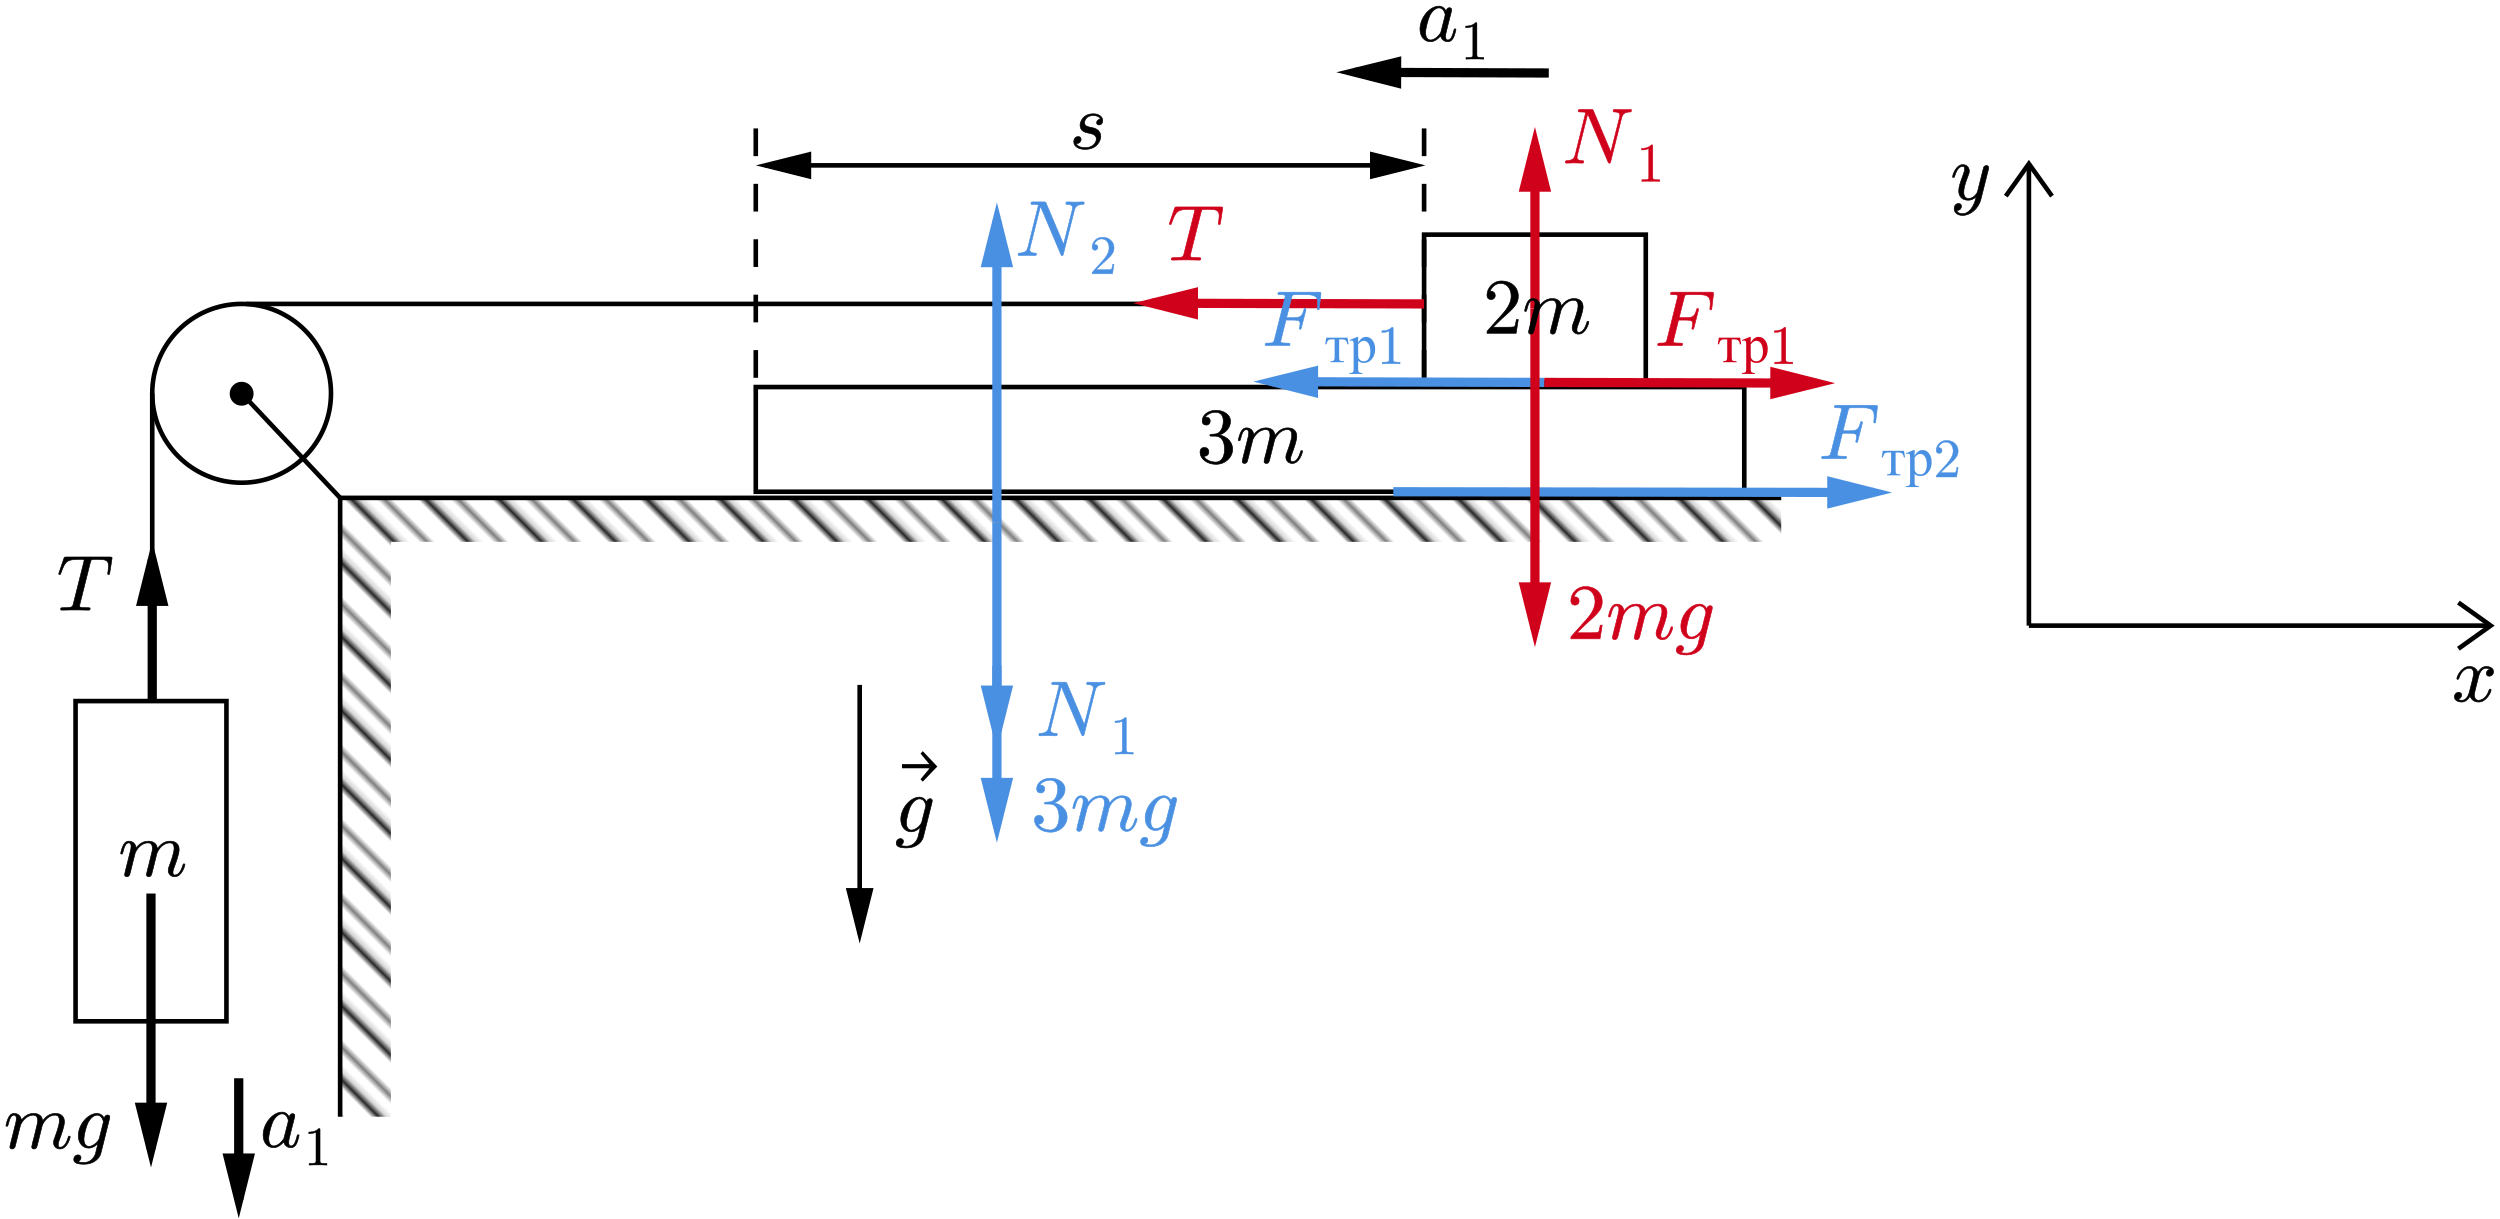 <?xml version="1.0" encoding="UTF-8"?>
<svg xmlns="http://www.w3.org/2000/svg" xmlns:xlink="http://www.w3.org/1999/xlink" width="406pt" height="198pt" viewBox="0 0 406 198" version="1.1">
<defs>
<g>
<symbol overflow="visible" id="glyph0-0">
<path style="stroke:none;" d="M 1.234 0 L 1.234 -5.578 L 5.703 -5.578 L 5.703 0 Z M 1.375 -0.141 L 5.562 -0.141 L 5.562 -5.438 L 1.375 -5.438 Z M 1.375 -0.141 "/>
</symbol>
<symbol overflow="visible" id="glyph0-1">
<path style="stroke:none;" d="M 0.219 -3.984 L 3.672 -3.984 L 3.844 -2.906 L 3.641 -2.906 C 3.609 -3.125 3.551 -3.289 3.469 -3.406 C 3.383 -3.531 3.289 -3.609 3.188 -3.641 C 3.082 -3.68 2.906 -3.703 2.656 -3.703 L 2.312 -3.703 L 2.312 -0.938 C 2.312 -0.645 2.328 -0.457 2.359 -0.375 C 2.398 -0.289 2.457 -0.234 2.531 -0.203 C 2.613 -0.18 2.801 -0.164 3.094 -0.156 L 3.094 0 L 0.922 0 L 0.922 -0.156 C 1.203 -0.164 1.379 -0.211 1.453 -0.297 C 1.535 -0.379 1.578 -0.594 1.578 -0.938 L 1.578 -3.703 L 1.234 -3.703 C 0.984 -3.703 0.812 -3.688 0.719 -3.656 C 0.625 -3.625 0.535 -3.551 0.453 -3.438 C 0.367 -3.32 0.301 -3.145 0.25 -2.906 L 0.047 -2.906 Z M 0.219 -3.984 "/>
</symbol>
<symbol overflow="visible" id="glyph0-2">
<path style="stroke:none;" d="M -0.016 -3.594 L 1.219 -4.094 L 1.391 -4.094 L 1.391 -3.156 C 1.586 -3.508 1.789 -3.754 2 -3.891 C 2.207 -4.035 2.426 -4.109 2.656 -4.109 C 3.062 -4.109 3.395 -3.953 3.656 -3.641 C 3.988 -3.254 4.156 -2.754 4.156 -2.141 C 4.156 -1.453 3.957 -0.883 3.562 -0.438 C 3.238 -0.062 2.828 0.125 2.328 0.125 C 2.117 0.125 1.938 0.094 1.781 0.031 C 1.664 -0.008 1.535 -0.098 1.391 -0.234 L 1.391 0.984 C 1.391 1.254 1.406 1.426 1.438 1.5 C 1.469 1.57 1.523 1.629 1.609 1.672 C 1.691 1.723 1.844 1.75 2.062 1.75 L 2.062 1.906 L -0.031 1.906 L -0.031 1.75 L 0.078 1.75 C 0.234 1.75 0.367 1.719 0.484 1.656 C 0.547 1.625 0.586 1.57 0.609 1.5 C 0.641 1.426 0.656 1.242 0.656 0.953 L 0.656 -2.812 C 0.656 -3.07 0.645 -3.234 0.625 -3.297 C 0.602 -3.367 0.566 -3.422 0.516 -3.453 C 0.461 -3.492 0.395 -3.516 0.312 -3.516 C 0.238 -3.516 0.148 -3.492 0.047 -3.453 Z M 1.391 -2.906 L 1.391 -1.406 C 1.391 -1.082 1.398 -0.875 1.422 -0.781 C 1.461 -0.602 1.562 -0.453 1.719 -0.328 C 1.875 -0.203 2.078 -0.141 2.328 -0.141 C 2.609 -0.141 2.844 -0.254 3.031 -0.484 C 3.258 -0.773 3.375 -1.191 3.375 -1.734 C 3.375 -2.336 3.242 -2.805 2.984 -3.141 C 2.797 -3.359 2.57 -3.469 2.312 -3.469 C 2.176 -3.469 2.039 -3.438 1.906 -3.375 C 1.801 -3.32 1.629 -3.164 1.391 -2.906 Z M 1.391 -2.906 "/>
</symbol>
</g>
<clipPath id="clip1">
  <path d="M 55.238 80.855 L 289.27 80.855 L 289.27 88.004 L 55.238 88.004 Z M 55.238 80.855 "/>
</clipPath>
<clipPath id="clip2">
  <rect x="0" y="0" width="9" height="9"/>
</clipPath>
<g id="surface5" clip-path="url(#clip2)">
<path style="fill:none;stroke-width:1000;stroke-linecap:butt;stroke-linejoin:miter;stroke:rgb(0%,0%,0%);stroke-opacity:1;stroke-miterlimit:4;" d="M 0 0 L 0 11314.909 " transform="matrix(0.001,0,0,0.001,0,0)"/>
<path style="fill:none;stroke-width:1000;stroke-linecap:butt;stroke-linejoin:miter;stroke:rgb(0%,0%,0%);stroke-opacity:1;stroke-miterlimit:4;" d="M 5655 0 L 5655 11314.909 " transform="matrix(0.001,0,0,0.001,0,0)"/>
<path style="fill:none;stroke-width:1000;stroke-linecap:butt;stroke-linejoin:miter;stroke:rgb(0%,0%,0%);stroke-opacity:1;stroke-miterlimit:4;" d="M 11314.909 0 L 11314.909 11314.909 " transform="matrix(0.001,0,0,0.001,0,0)"/>
</g>
<pattern id="pattern0" patternUnits="userSpaceOnUse" width="9" height="9" patternTransform="matrix(0.666,-0.666,0.666,0.666,-0.312,198.835)">
<use xlink:href="#surface5"/>
</pattern>
<clipPath id="clip3">
  <path d="M 55.238 88.004 L 63.484 88.004 L 63.484 181.355 L 55.238 181.355 Z M 55.238 88.004 "/>
</clipPath>
<clipPath id="clip4">
  <rect x="0" y="0" width="9" height="9"/>
</clipPath>
<g id="surface8" clip-path="url(#clip4)">
<path style="fill:none;stroke-width:1000;stroke-linecap:butt;stroke-linejoin:miter;stroke:rgb(0%,0%,0%);stroke-opacity:1;stroke-miterlimit:4;" d="M 0 0 L 0 11314.909 " transform="matrix(0.001,0,0,0.001,0,0)"/>
<path style="fill:none;stroke-width:1000;stroke-linecap:butt;stroke-linejoin:miter;stroke:rgb(0%,0%,0%);stroke-opacity:1;stroke-miterlimit:4;" d="M 5655 0 L 5655 11314.909 " transform="matrix(0.001,0,0,0.001,0,0)"/>
<path style="fill:none;stroke-width:1000;stroke-linecap:butt;stroke-linejoin:miter;stroke:rgb(0%,0%,0%);stroke-opacity:1;stroke-miterlimit:4;" d="M 11314.909 0 L 11314.909 11314.909 " transform="matrix(0.001,0,0,0.001,0,0)"/>
</g>
<pattern id="pattern1" patternUnits="userSpaceOnUse" width="9" height="9" patternTransform="matrix(0.666,-0.666,0.666,0.666,-0.312,198.835)">
<use xlink:href="#surface8"/>
</pattern>
<clipPath id="clip5">
  <path d="M 146 121 L 152.223 121 L 152.223 127 L 146 127 Z M 146 121 "/>
</clipPath>
</defs>
<g id="surface1">
<path style="fill:none;stroke-width:7.5;stroke-linecap:butt;stroke-linejoin:miter;stroke:rgb(0%,0%,0%);stroke-opacity:1;stroke-miterlimit:4;" d="M 1227.383 1181.406 L 2832.695 1181.406 L 2832.695 1351.445 L 1227.383 1351.445 Z M 1227.383 1181.406 " transform="matrix(0.1,0,0,-0.1,0,198)"/>
<path style="fill:none;stroke-width:7.5;stroke-linecap:butt;stroke-linejoin:miter;stroke:rgb(0%,0%,0%);stroke-opacity:1;stroke-miterlimit:4;" d="M 552.383 1171.445 L 2892.695 1171.445 " transform="matrix(0.1,0,0,-0.1,0,198)"/>
<path style="fill:none;stroke-width:7.5;stroke-linecap:butt;stroke-linejoin:miter;stroke:rgb(0%,0%,0%);stroke-opacity:1;stroke-miterlimit:4;" d="M 552.383 1171.445 L 552.383 166.445 " transform="matrix(0.1,0,0,-0.1,0,198)"/>
<path style="fill:none;stroke-width:7.5;stroke-linecap:butt;stroke-linejoin:miter;stroke:rgb(0%,0%,0%);stroke-opacity:1;stroke-miterlimit:4;" d="M 2312.734 1358.945 L 2672.734 1358.945 L 2672.734 1598.945 L 2312.734 1598.945 Z M 2312.734 1358.945 " transform="matrix(0.1,0,0,-0.1,0,198)"/>
<path style="fill:none;stroke-width:7.5;stroke-linecap:butt;stroke-linejoin:miter;stroke:rgb(0%,0%,0%);stroke-opacity:1;stroke-miterlimit:4;" d="M 122.734 321.406 L 367.734 321.406 L 367.734 841.445 L 122.734 841.445 Z M 122.734 321.406 " transform="matrix(0.1,0,0,-0.1,0,198)"/>
<path style="fill:none;stroke-width:7.5;stroke-linecap:butt;stroke-linejoin:miter;stroke:rgb(0%,0%,0%);stroke-opacity:1;stroke-miterlimit:4;" d="M 247.227 1341.25 C 247.227 1421.406 312.266 1486.445 392.422 1486.445 C 472.617 1486.445 537.539 1421.406 537.539 1341.25 C 537.539 1261.094 472.617 1196.055 392.422 1196.055 C 312.266 1196.055 247.227 1261.094 247.227 1341.25 Z M 247.227 1341.25 " transform="matrix(0.1,0,0,-0.1,0,198)"/>
<path style="fill:none;stroke-width:7.5;stroke-linecap:butt;stroke-linejoin:miter;stroke:rgb(0%,0%,0%);stroke-opacity:1;stroke-miterlimit:4;" d="M 399.922 1486.445 L 2312.734 1486.445 " transform="matrix(0.1,0,0,-0.1,0,198)"/>
<path style="fill:none;stroke-width:7.5;stroke-linecap:butt;stroke-linejoin:miter;stroke:rgb(0%,0%,0%);stroke-opacity:1;stroke-miterlimit:4;" d="M 392.422 1341.25 L 552.383 1171.445 " transform="matrix(0.1,0,0,-0.1,0,198)"/>
<path style="fill:none;stroke-width:7.5;stroke-linecap:butt;stroke-linejoin:miter;stroke:rgb(0%,0%,0%);stroke-opacity:1;stroke-miterlimit:4;" d="M 247.227 1341.25 L 247.227 843.789 " transform="matrix(0.1,0,0,-0.1,0,198)"/>
<path style="fill-rule:nonzero;fill:rgb(0%,0%,0%);fill-opacity:1;stroke-width:7.5;stroke-linecap:butt;stroke-linejoin:miter;stroke:rgb(0%,0%,0%);stroke-opacity:1;stroke-miterlimit:4;" d="M 376.758 1340.586 C 376.758 1349.219 383.711 1356.25 392.422 1356.25 C 401.055 1356.25 408.086 1349.219 408.086 1340.586 C 408.086 1331.875 401.055 1324.883 392.422 1324.883 C 383.711 1324.883 376.758 1331.875 376.758 1340.586 Z M 376.758 1340.586 " transform="matrix(0.1,0,0,-0.1,0,198)"/>
<g clip-path="url(#clip1)" clip-rule="nonzero">
<path style=" stroke:none;fill-rule:nonzero;fill:url(#pattern0);" d="M 55.238 88.004 L 289.27 88.004 L 289.27 80.855 L 55.238 80.855 Z M 55.238 88.004 "/>
</g>
<g clip-path="url(#clip3)" clip-rule="nonzero">
<path style=" stroke:none;fill-rule:nonzero;fill:url(#pattern1);" d="M 55.238 181.355 L 63.484 181.355 L 63.484 88.004 L 55.238 88.004 Z M 55.238 181.355 "/>
</g>
<path style="fill:none;stroke-width:7.5;stroke-linecap:butt;stroke-linejoin:miter;stroke:rgb(0%,0%,0%);stroke-opacity:1;stroke-dasharray:45,45;stroke-miterlimit:4;" d="M 1227.383 1771.445 L 1227.383 1351.445 " transform="matrix(0.1,0,0,-0.1,0,198)"/>
<path style="fill:none;stroke-width:7.5;stroke-linecap:butt;stroke-linejoin:miter;stroke:rgb(0%,0%,0%);stroke-opacity:1;stroke-dasharray:45,45;stroke-miterlimit:4;" d="M 2312.734 1771.445 L 2312.734 1351.445 " transform="matrix(0.1,0,0,-0.1,0,198)"/>
<path style="fill:none;stroke-width:7.5;stroke-linecap:butt;stroke-linejoin:miter;stroke:rgb(0%,0%,0%);stroke-opacity:1;stroke-miterlimit:4;" d="M 1242.383 1711.445 L 2299.883 1711.445 " transform="matrix(0.1,0,0,-0.1,0,198)"/>
<path style=" stroke:none;fill-rule:nonzero;fill:rgb(0%,0%,0%);fill-opacity:1;" d="M 222.488 29.109 L 231.488 26.859 L 222.488 24.609 Z M 222.488 29.109 "/>
<path style=" stroke:none;fill-rule:nonzero;fill:rgb(0%,0%,0%);fill-opacity:1;" d="M 131.738 24.609 L 122.738 26.859 L 131.738 29.109 Z M 131.738 24.609 "/>
<path style="fill:none;stroke-width:7.5;stroke-linecap:butt;stroke-linejoin:miter;stroke:rgb(0%,0%,0%);stroke-opacity:1;stroke-miterlimit:4;" d="M 1396.133 867.695 L 1396.133 462.695 " transform="matrix(0.1,0,0,-0.1,0,198)"/>
<path style=" stroke:none;fill-rule:nonzero;fill:rgb(0%,0%,0%);fill-opacity:1;" d="M 137.363 144.227 L 139.613 153.227 L 141.863 144.227 Z M 137.363 144.227 "/>
<path style="fill:none;stroke-width:7.5;stroke-linecap:butt;stroke-linejoin:miter;stroke:rgb(0%,0%,0%);stroke-opacity:1;stroke-miterlimit:4;" d="M 3294.922 963.984 L 4044.922 963.984 M 3294.922 1713.984 L 3294.922 963.984 Z M 3294.922 1713.984 " transform="matrix(0.1,0,0,-0.1,0,198)"/>
<path style="fill:none;stroke-width:7.5;stroke-linecap:butt;stroke-linejoin:miter;stroke:rgb(0%,0%,0%);stroke-opacity:1;stroke-miterlimit:4;" d="M 3992.422 1001.484 L 4044.922 963.984 L 3992.422 926.484 " transform="matrix(0.1,0,0,-0.1,0,198)"/>
<path style="fill:none;stroke-width:7.5;stroke-linecap:butt;stroke-linejoin:miter;stroke:rgb(0%,0%,0%);stroke-opacity:1;stroke-miterlimit:4;" d="M 3257.422 1661.484 L 3294.922 1713.984 L 3332.422 1661.484 " transform="matrix(0.1,0,0,-0.1,0,198)"/>
<path style="fill:none;stroke-width:15;stroke-linecap:butt;stroke-linejoin:miter;stroke:rgb(0%,0%,0%);stroke-opacity:1;stroke-miterlimit:4;" d="M 245.195 528.906 L 245.195 113.945 " transform="matrix(0.1,0,0,-0.1,0,198)"/>
<path style=" stroke:none;fill-rule:nonzero;fill:rgb(0%,0%,0%);fill-opacity:1;" d="M 21.891 179.078 L 24.523 189.609 L 27.156 179.078 Z M 21.891 179.078 "/>
<path style="fill:none;stroke-width:15;stroke-linecap:butt;stroke-linejoin:miter;stroke:rgb(0%,0%,0%);stroke-opacity:1;stroke-miterlimit:4;" d="M 247.227 1071.25 L 247.227 843.789 " transform="matrix(0.1,0,0,-0.1,0,198)"/>
<path style=" stroke:none;fill-rule:nonzero;fill:rgb(0%,0%,0%);fill-opacity:1;" d="M 27.355 98.406 L 24.723 87.875 L 22.09 98.406 Z M 27.355 98.406 "/>
<path style="fill:none;stroke-width:15;stroke-linecap:butt;stroke-linejoin:miter;stroke:rgb(0%,0%,0%);stroke-opacity:1;stroke-miterlimit:4;" d="M 387.695 228.906 L 387.695 31.445 " transform="matrix(0.1,0,0,-0.1,0,198)"/>
<path style=" stroke:none;fill-rule:nonzero;fill:rgb(0%,0%,0%);fill-opacity:1;" d="M 36.141 187.328 L 38.773 197.859 L 41.406 187.328 Z M 36.141 187.328 "/>
<path style="fill:none;stroke-width:15;stroke-linecap:butt;stroke-linejoin:miter;stroke:rgb(81.639%,0.784%,10.594%);stroke-opacity:1;stroke-miterlimit:4;" d="M 2507.734 1358.945 L 2950.234 1357.812 " transform="matrix(0.1,0,0,-0.1,0,198)"/>
<path style=" stroke:none;fill-rule:nonzero;fill:rgb(81.639%,0.784%,10.594%);fill-opacity:1;" d="M 287.488 64.832 L 298.023 62.227 L 287.5 59.566 Z M 287.488 64.832 "/>
<path style="fill:none;stroke-width:15;stroke-linecap:butt;stroke-linejoin:miter;stroke:rgb(29.027%,56.444%,88.672%);stroke-opacity:1;stroke-miterlimit:4;" d="M 2262.695 1181.406 L 3042.695 1180.234 " transform="matrix(0.1,0,0,-0.1,0,198)"/>
<path style=" stroke:none;fill-rule:nonzero;fill:rgb(29.027%,56.444%,88.672%);fill-opacity:1;" d="M 296.738 82.602 L 307.273 79.984 L 296.746 77.336 Z M 296.738 82.602 "/>
<path style="fill:none;stroke-width:15;stroke-linecap:butt;stroke-linejoin:miter;stroke:rgb(29.027%,56.444%,88.672%);stroke-opacity:1;stroke-miterlimit:4;" d="M 2065.234 1360.156 L 2507.734 1358.945 " transform="matrix(0.1,0,0,-0.1,0,198)"/>
<path style=" stroke:none;fill-rule:nonzero;fill:rgb(29.027%,56.444%,88.672%);fill-opacity:1;" d="M 214.062 59.371 L 203.523 61.977 L 214.047 64.637 Z M 214.062 59.371 "/>
<path style="fill:none;stroke-width:15;stroke-linecap:butt;stroke-linejoin:miter;stroke:rgb(81.639%,0.784%,10.594%);stroke-opacity:1;stroke-miterlimit:4;" d="M 1870.234 1487.578 L 2312.734 1486.445 " transform="matrix(0.1,0,0,-0.1,0,198)"/>
<path style=" stroke:none;fill-rule:nonzero;fill:rgb(81.639%,0.784%,10.594%);fill-opacity:1;" d="M 194.562 46.629 L 184.023 49.234 L 194.547 51.895 Z M 194.562 46.629 "/>
<path style="fill:none;stroke-width:15;stroke-linecap:butt;stroke-linejoin:miter;stroke:rgb(29.027%,56.444%,88.672%);stroke-opacity:1;stroke-miterlimit:4;" d="M 1618.984 1621.445 L 1618.984 1131.406 " transform="matrix(0.1,0,0,-0.1,0,198)"/>
<path style=" stroke:none;fill-rule:nonzero;fill:rgb(29.027%,56.444%,88.672%);fill-opacity:1;" d="M 164.531 43.391 L 161.898 32.859 L 159.266 43.391 Z M 164.531 43.391 "/>
<path style="fill:none;stroke-width:15;stroke-linecap:butt;stroke-linejoin:miter;stroke:rgb(29.027%,56.444%,88.672%);stroke-opacity:1;stroke-miterlimit:4;" d="M 1618.984 1131.406 L 1618.984 641.406 " transform="matrix(0.1,0,0,-0.1,0,198)"/>
<path style=" stroke:none;fill-rule:nonzero;fill:rgb(29.027%,56.444%,88.672%);fill-opacity:1;" d="M 159.266 126.328 L 161.898 136.859 L 164.531 126.328 Z M 159.266 126.328 "/>
<path style="fill:none;stroke-width:15;stroke-linecap:butt;stroke-linejoin:miter;stroke:rgb(29.027%,56.444%,88.672%);stroke-opacity:1;stroke-miterlimit:4;" d="M 1618.984 898.906 L 1618.984 791.406 " transform="matrix(0.1,0,0,-0.1,0,198)"/>
<path style=" stroke:none;fill-rule:nonzero;fill:rgb(29.027%,56.444%,88.672%);fill-opacity:1;" d="M 159.266 111.328 L 161.898 121.859 L 164.531 111.328 Z M 159.266 111.328 "/>
<path style="fill:none;stroke-width:15;stroke-linecap:butt;stroke-linejoin:miter;stroke:rgb(81.639%,0.784%,10.594%);stroke-opacity:1;stroke-miterlimit:4;" d="M 2492.734 1478.945 L 2492.734 958.984 " transform="matrix(0.1,0,0,-0.1,0,198)"/>
<path style=" stroke:none;fill-rule:nonzero;fill:rgb(81.639%,0.784%,10.594%);fill-opacity:1;" d="M 246.641 94.574 L 249.273 105.105 L 251.906 94.574 Z M 246.641 94.574 "/>
<path style="fill:none;stroke-width:15;stroke-linecap:butt;stroke-linejoin:miter;stroke:rgb(81.639%,0.784%,10.594%);stroke-opacity:1;stroke-miterlimit:4;" d="M 2492.734 1743.906 L 2492.734 1478.945 " transform="matrix(0.1,0,0,-0.1,0,198)"/>
<path style=" stroke:none;fill-rule:nonzero;fill:rgb(81.639%,0.784%,10.594%);fill-opacity:1;" d="M 251.906 31.137 L 249.273 20.605 L 246.641 31.137 Z M 251.906 31.137 "/>
<path style="fill:none;stroke-width:15;stroke-linecap:butt;stroke-linejoin:miter;stroke:rgb(0%,0%,0%);stroke-opacity:1;stroke-miterlimit:4;" d="M 2200.234 1862.578 L 2515.234 1861.445 " transform="matrix(0.1,0,0,-0.1,0,198)"/>
<path style=" stroke:none;fill-rule:nonzero;fill:rgb(0%,0%,0%);fill-opacity:1;" d="M 227.562 9.141 L 217.023 11.734 L 227.543 14.406 Z M 227.562 9.141 "/>
<path style="fill-rule:nonzero;fill:rgb(0%,0%,0%);fill-opacity:1;stroke-width:1.02;stroke-linecap:butt;stroke-linejoin:miter;stroke:rgb(0%,0%,0%);stroke-opacity:1;stroke-miterlimit:4;" d="M 300.352 575.82 C 300.352 577.07 299.219 577.07 298.828 577.07 C 297.578 577.07 297.578 576.719 296.914 574.805 C 295 568.047 290.938 558.984 283.906 558.984 C 281.758 558.984 280.859 560.234 280.859 563.203 C 280.859 566.367 281.992 569.414 283.164 572.227 C 285.586 578.867 290.938 593.008 290.938 600.273 C 290.938 608.594 285.82 613.945 276.289 613.945 C 266.719 613.945 260.195 608.32 255.508 601.562 C 255.352 603.203 254.961 607.539 251.406 610.625 C 248.203 613.281 244.141 613.945 240.938 613.945 C 229.492 613.945 223.242 605.781 221.055 602.852 C 220.43 610.117 215.078 613.945 209.336 613.945 C 203.477 613.945 201.055 608.945 199.883 606.68 C 197.617 602.188 195.938 594.688 195.938 594.297 C 195.938 593.008 197.461 593.008 197.461 593.008 C 198.75 593.008 198.867 593.164 199.648 595.938 C 201.797 605 204.375 611.133 208.945 611.133 C 210.977 611.133 212.891 610.117 212.891 605.273 C 212.891 602.578 212.539 601.172 210.859 594.531 L 203.477 565.078 C 203.086 563.203 202.305 560.234 202.305 559.609 C 202.305 557.305 204.102 556.172 206.016 556.172 C 207.539 556.172 209.844 557.188 210.742 559.727 C 210.859 560 212.383 565.977 213.164 569.18 L 215.977 580.664 C 216.719 583.477 217.5 586.25 218.125 589.18 L 219.805 595.586 C 221.719 599.531 228.477 611.133 240.586 611.133 C 246.328 611.133 247.461 606.406 247.461 602.188 C 247.461 599.023 246.562 595.43 245.547 591.602 L 241.992 576.836 C 240.703 572.109 240.586 571.328 239.414 567.148 C 238.906 564.57 237.773 560.234 237.773 559.609 C 237.773 557.305 239.57 556.172 241.484 556.172 C 245.43 556.172 246.172 559.375 247.188 563.438 L 254.844 594.18 C 255.234 595.82 261.992 611.133 275.898 611.133 C 281.367 611.133 282.773 606.797 282.773 602.188 C 282.773 594.922 277.422 580.391 274.883 573.633 C 273.711 570.586 273.203 569.18 273.203 566.641 C 273.203 560.625 277.656 556.172 283.672 556.172 C 295.664 556.172 300.352 574.805 300.352 575.82 Z M 300.352 575.82 " transform="matrix(0.1,0,0,-0.1,0,198)"/>
<path style="fill-rule:nonzero;fill:rgb(0%,0%,0%);fill-opacity:1;stroke-width:1.02;stroke-linecap:butt;stroke-linejoin:miter;stroke:rgb(0%,0%,0%);stroke-opacity:1;stroke-miterlimit:4;" d="M 2465.742 1460.977 L 2462.578 1460.977 C 2461.914 1457.148 2461.016 1451.523 2459.766 1449.609 C 2458.867 1448.594 2450.43 1448.594 2447.656 1448.594 L 2424.688 1448.594 L 2438.203 1461.719 C 2458.086 1479.336 2465.742 1486.211 2465.742 1498.984 C 2465.742 1513.516 2454.258 1523.711 2438.711 1523.711 C 2424.297 1523.711 2414.883 1511.953 2414.883 1500.625 C 2414.883 1493.477 2421.25 1493.477 2421.641 1493.477 C 2423.789 1493.477 2428.281 1495 2428.281 1500.234 C 2428.281 1503.555 2425.977 1506.875 2421.523 1506.875 C 2420.469 1506.875 2420.234 1506.875 2419.844 1506.758 C 2422.773 1515.039 2429.648 1519.766 2437.07 1519.766 C 2448.672 1519.766 2454.141 1509.414 2454.141 1498.984 C 2454.141 1488.75 2447.773 1478.711 2440.742 1470.781 L 2416.289 1443.516 C 2414.883 1442.109 2414.883 1441.836 2414.883 1438.789 L 2462.188 1438.789 Z M 2580.352 1457.031 C 2580.352 1458.281 2579.219 1458.281 2578.828 1458.281 C 2577.578 1458.281 2577.578 1457.93 2576.914 1456.016 C 2575 1449.258 2570.938 1440.195 2563.906 1440.195 C 2561.758 1440.195 2560.859 1441.484 2560.859 1444.414 C 2560.859 1447.578 2561.992 1450.664 2563.164 1453.438 C 2565.586 1460.078 2570.938 1474.219 2570.938 1481.484 C 2570.938 1489.805 2565.82 1495.156 2556.289 1495.156 C 2546.719 1495.156 2540.195 1489.531 2535.508 1482.773 C 2535.352 1484.414 2534.961 1488.75 2531.406 1491.836 C 2528.242 1494.492 2524.141 1495.156 2520.938 1495.156 C 2509.492 1495.156 2503.242 1486.992 2501.055 1484.062 C 2500.43 1491.328 2495.078 1495.156 2489.336 1495.156 C 2483.477 1495.156 2481.055 1490.156 2479.883 1487.891 C 2477.617 1483.398 2475.938 1475.898 2475.938 1475.508 C 2475.938 1474.219 2477.461 1474.219 2477.461 1474.219 C 2478.75 1474.219 2478.867 1474.375 2479.648 1477.148 C 2481.797 1486.211 2484.375 1492.344 2488.945 1492.344 C 2490.977 1492.344 2492.891 1491.328 2492.891 1486.484 C 2492.891 1483.789 2492.539 1482.383 2490.859 1475.781 L 2483.477 1446.328 C 2483.086 1444.414 2482.305 1441.484 2482.305 1440.82 C 2482.305 1438.516 2484.102 1437.383 2486.016 1437.383 C 2487.539 1437.383 2489.844 1438.398 2490.742 1440.938 C 2490.859 1441.211 2492.383 1447.188 2493.164 1450.391 L 2495.977 1461.875 C 2496.719 1464.688 2497.5 1467.461 2498.125 1470.391 L 2499.805 1476.797 C 2501.719 1480.742 2508.477 1492.344 2520.586 1492.344 C 2526.328 1492.344 2527.461 1487.617 2527.461 1483.398 C 2527.461 1480.234 2526.562 1476.641 2525.547 1472.812 L 2521.992 1458.047 C 2520.703 1453.32 2520.586 1452.539 2519.414 1448.359 C 2518.906 1445.781 2517.773 1441.484 2517.773 1440.82 C 2517.773 1438.516 2519.57 1437.383 2521.484 1437.383 C 2525.43 1437.383 2526.172 1440.586 2527.188 1444.648 L 2534.844 1475.391 C 2535.234 1477.031 2541.992 1492.344 2555.898 1492.344 C 2561.367 1492.344 2562.773 1488.008 2562.773 1483.398 C 2562.773 1476.133 2557.422 1461.602 2554.883 1454.844 C 2553.711 1451.797 2553.203 1450.391 2553.203 1447.852 C 2553.203 1441.836 2557.656 1437.383 2563.672 1437.383 C 2575.664 1437.383 2580.352 1456.016 2580.352 1457.031 Z M 2580.352 1457.031 " transform="matrix(0.1,0,0,-0.1,0,198)"/>
<path style="fill-rule:nonzero;fill:rgb(0%,0%,0%);fill-opacity:1;stroke-width:1.02;stroke-linecap:butt;stroke-linejoin:miter;stroke:rgb(0%,0%,0%);stroke-opacity:1;stroke-miterlimit:4;" d="M 2001.797 1250.547 C 2001.797 1261.016 1993.789 1270.938 1980.508 1273.633 C 1990.977 1277.07 1998.359 1286.016 1998.359 1296.055 C 1998.359 1306.523 1987.148 1313.672 1974.922 1313.672 C 1962.031 1313.672 1952.344 1306.016 1952.344 1296.328 C 1952.344 1292.109 1955.156 1289.688 1958.828 1289.688 C 1962.773 1289.688 1965.352 1292.5 1965.352 1296.211 C 1965.352 1302.578 1959.336 1302.578 1957.422 1302.578 C 1961.406 1308.828 1969.805 1310.469 1974.375 1310.469 C 1979.609 1310.469 1986.641 1307.656 1986.641 1296.211 C 1986.641 1294.648 1986.367 1287.266 1983.047 1281.68 C 1979.219 1275.547 1974.922 1275.156 1971.719 1275.039 C 1970.703 1274.922 1967.617 1274.648 1966.758 1274.648 C 1965.742 1274.531 1964.844 1274.414 1964.844 1273.125 C 1964.844 1271.719 1965.742 1271.719 1967.891 1271.719 L 1973.516 1271.719 C 1983.945 1271.719 1988.672 1263.047 1988.672 1250.547 C 1988.672 1233.203 1979.883 1229.531 1974.258 1229.531 C 1968.789 1229.531 1959.219 1231.68 1954.766 1239.219 C 1959.219 1238.555 1963.164 1241.367 1963.164 1246.211 C 1963.164 1250.82 1959.727 1253.359 1956.016 1253.359 C 1952.969 1253.359 1948.906 1251.562 1948.906 1245.977 C 1948.906 1234.375 1960.742 1225.938 1974.648 1225.938 C 1990.195 1225.938 2001.797 1237.539 2001.797 1250.547 Z M 2115.391 1246.992 C 2115.391 1248.242 2114.258 1248.242 2113.867 1248.242 C 2112.617 1248.242 2112.617 1247.891 2111.953 1245.977 C 2110.039 1239.219 2105.977 1230.156 2098.945 1230.156 C 2096.797 1230.156 2095.898 1231.445 2095.898 1234.375 C 2095.898 1237.539 2097.031 1240.625 2098.203 1243.398 C 2100.625 1250.039 2105.977 1264.18 2105.977 1271.445 C 2105.977 1279.766 2100.859 1285.117 2091.328 1285.117 C 2081.758 1285.117 2075.234 1279.492 2070.547 1272.734 C 2070.391 1274.414 2070 1278.711 2066.445 1281.797 C 2063.242 1284.453 2059.18 1285.117 2055.977 1285.117 C 2044.531 1285.117 2038.281 1276.953 2036.094 1274.023 C 2035.469 1281.289 2030.117 1285.117 2024.375 1285.117 C 2018.516 1285.117 2016.094 1280.117 2014.922 1277.852 C 2012.656 1273.359 2010.977 1265.859 2010.977 1265.469 C 2010.977 1264.18 2012.5 1264.18 2012.5 1264.18 C 2013.789 1264.18 2013.906 1264.336 2014.688 1267.109 C 2016.836 1276.172 2019.414 1282.305 2023.984 1282.305 C 2026.016 1282.305 2027.93 1281.289 2027.93 1276.445 C 2027.93 1273.75 2027.578 1272.344 2025.898 1265.742 L 2018.516 1236.289 C 2018.125 1234.375 2017.344 1231.445 2017.344 1230.781 C 2017.344 1228.477 2019.141 1227.344 2021.055 1227.344 C 2022.578 1227.344 2024.883 1228.359 2025.781 1230.898 C 2025.898 1231.172 2027.422 1237.148 2028.203 1240.352 L 2031.016 1251.836 C 2031.758 1254.648 2032.539 1257.422 2033.164 1260.352 L 2034.844 1266.758 C 2036.758 1270.703 2043.516 1282.305 2055.625 1282.305 C 2061.367 1282.305 2062.5 1277.578 2062.5 1273.359 C 2062.5 1270.195 2061.602 1266.602 2060.586 1262.773 L 2057.031 1248.008 C 2055.742 1243.281 2055.625 1242.539 2054.453 1238.32 C 2053.945 1235.781 2052.812 1231.445 2052.812 1230.781 C 2052.812 1228.477 2054.609 1227.344 2056.484 1227.344 C 2060.469 1227.344 2061.211 1230.547 2062.227 1234.609 L 2069.883 1265.352 C 2070.273 1266.992 2077.031 1282.305 2090.938 1282.305 C 2096.406 1282.305 2097.812 1277.969 2097.812 1273.359 C 2097.812 1266.094 2092.461 1251.562 2089.922 1244.805 C 2088.75 1241.758 2088.242 1240.352 2088.242 1237.812 C 2088.242 1231.797 2092.695 1227.344 2098.711 1227.344 C 2110.703 1227.344 2115.391 1245.977 2115.391 1246.992 Z M 2115.391 1246.992 " transform="matrix(0.1,0,0,-0.1,0,198)"/>
<path style="fill-rule:nonzero;fill:rgb(0%,0%,0%);fill-opacity:1;stroke-width:1.02;stroke-linecap:butt;stroke-linejoin:miter;stroke:rgb(0%,0%,0%);stroke-opacity:1;stroke-miterlimit:4;" d="M 1790.781 1784.219 C 1790.781 1789.961 1785.273 1795.195 1775.586 1795.195 C 1758.75 1795.195 1754.023 1782.188 1754.023 1776.562 C 1754.023 1766.602 1763.477 1764.727 1767.188 1763.945 C 1773.789 1762.656 1780.43 1761.25 1780.43 1754.258 C 1780.43 1750.938 1777.5 1740.234 1762.188 1740.234 C 1760.43 1740.234 1750.586 1740.234 1747.656 1746.992 C 1752.5 1746.328 1755.703 1750.156 1755.703 1753.75 C 1755.703 1756.68 1753.672 1758.203 1750.977 1758.203 C 1747.656 1758.203 1743.828 1755.547 1743.828 1749.805 C 1743.828 1742.539 1751.094 1737.422 1762.07 1737.422 C 1782.734 1737.422 1787.695 1752.852 1787.695 1758.594 C 1787.695 1763.164 1785.273 1766.367 1783.75 1767.891 C 1780.312 1771.484 1776.602 1772.109 1771.016 1773.242 C 1766.406 1774.258 1761.328 1775.156 1761.328 1780.898 C 1761.328 1784.609 1764.375 1792.383 1775.586 1792.383 C 1778.789 1792.383 1785.156 1791.484 1787.07 1786.523 C 1783.477 1786.367 1780.938 1783.594 1780.938 1780.781 C 1780.938 1778.984 1782.109 1777.07 1784.883 1777.07 C 1787.695 1777.07 1790.781 1779.258 1790.781 1784.219 Z M 1790.781 1784.219 " transform="matrix(0.1,0,0,-0.1,0,198)"/>
<path style="fill-rule:nonzero;fill:rgb(0%,0%,0%);fill-opacity:1;stroke-width:1.02;stroke-linecap:butt;stroke-linejoin:miter;stroke:rgb(0%,0%,0%);stroke-opacity:1;stroke-miterlimit:4;" d="M 1514.023 679.492 C 1514.023 681.641 1512.5 682.93 1510.352 682.93 C 1509.062 682.93 1505.625 682.031 1505.117 677.461 C 1502.812 682.148 1498.359 685.469 1493.242 685.469 C 1478.711 685.469 1462.891 667.617 1462.891 649.258 C 1462.891 636.641 1470.703 629.141 1479.883 629.141 C 1487.383 629.141 1493.398 635.117 1494.648 636.523 L 1494.766 636.406 L 1490.586 619.57 C 1490.078 618.398 1485.742 605.781 1472.227 605.781 C 1469.805 605.781 1465.586 605.938 1462.031 607.07 C 1465.82 608.203 1467.227 611.523 1467.227 613.711 C 1467.227 615.742 1465.82 618.164 1462.383 618.164 C 1459.609 618.164 1455.508 615.859 1455.508 610.781 C 1455.508 605.547 1460.234 602.969 1472.461 602.969 C 1488.398 602.969 1497.578 612.93 1499.492 620.586 L 1513.633 677.188 C 1513.789 677.969 1514.023 678.594 1514.023 679.492 Z M 1503.594 671.719 C 1503.594 671.055 1503.32 670.312 1503.203 669.805 L 1497.07 645.43 C 1496.328 642.148 1493.398 638.945 1490.586 636.523 C 1487.891 634.219 1483.945 631.914 1480.234 631.914 C 1473.867 631.914 1471.953 638.555 1471.953 643.672 C 1471.953 649.766 1475.664 664.844 1479.102 671.328 C 1482.539 677.578 1488.008 682.656 1493.398 682.656 C 1501.797 682.656 1503.594 672.344 1503.594 671.719 Z M 1503.594 671.719 " transform="matrix(0.1,0,0,-0.1,0,198)"/>
<g clip-path="url(#clip5)" clip-rule="nonzero">
<path style=" stroke:none;fill-rule:nonzero;fill:rgb(0%,0%,0%);fill-opacity:1;" d="M 152.223 124.48 L 149.859 121.988 L 149.492 122.379 L 150.941 124.125 L 150.828 124.125 L 150.828 124.801 L 150.941 124.801 L 149.492 126.547 L 149.859 126.938 Z M 146.484 124.766 L 151.879 124.766 L 151.879 124.09 L 146.484 124.09 Z M 146.484 124.766 "/>
</g>
<path style="fill-rule:nonzero;fill:rgb(0%,0%,0%);fill-opacity:1;stroke-width:1.02;stroke-linecap:butt;stroke-linejoin:miter;stroke:rgb(0%,0%,0%);stroke-opacity:1;stroke-miterlimit:4;" d="M 4049.453 889.258 C 4049.453 895.859 4041.914 897.656 4037.578 897.656 C 4030.195 897.656 4025.742 890.898 4024.219 887.969 C 4021.016 896.367 4014.141 897.656 4010.43 897.656 C 3997.188 897.656 3989.922 881.211 3989.922 878.008 C 3989.922 876.758 3991.445 876.758 3991.445 876.758 C 3992.461 876.758 3992.852 876.992 3993.086 878.164 C 3997.422 891.68 4005.859 894.844 4010.195 894.844 C 4012.617 894.844 4017.07 893.711 4017.07 886.289 C 4017.07 882.344 4014.922 873.828 4010.195 855.977 C 4008.164 848.047 4003.672 842.695 3998.086 842.695 C 3997.305 842.695 3994.375 842.695 3991.68 844.375 C 3994.883 845 3997.695 847.656 3997.695 851.25 C 3997.695 854.688 3994.883 855.703 3992.969 855.703 C 3989.141 855.703 3985.977 852.383 3985.977 848.32 C 3985.977 842.461 3992.344 839.883 3997.93 839.883 C 4006.367 839.883 4010.938 848.828 4011.328 849.57 C 4012.852 844.883 4017.461 839.883 4025.117 839.883 C 4038.242 839.883 4045.508 856.328 4045.508 859.531 C 4045.508 860.82 4044.336 860.82 4043.984 860.82 C 4042.812 860.82 4042.578 860.312 4042.305 859.414 C 4038.125 845.781 4029.453 842.695 4025.352 842.695 C 4020.391 842.695 4018.359 846.797 4018.359 851.133 C 4018.359 853.906 4019.102 856.719 4020.508 862.344 L 4024.844 879.805 C 4025.625 883.125 4028.555 894.844 4037.461 894.844 C 4038.125 894.844 4041.172 894.844 4043.828 893.203 C 4040.273 892.539 4037.734 889.375 4037.734 886.289 C 4037.734 884.258 4039.141 881.836 4042.578 881.836 C 4045.391 881.836 4049.453 884.141 4049.453 889.258 Z M 4049.453 889.258 " transform="matrix(0.1,0,0,-0.1,0,198)"/>
<path style="fill-rule:nonzero;fill:rgb(0%,0%,0%);fill-opacity:1;stroke-width:1.02;stroke-linecap:butt;stroke-linejoin:miter;stroke:rgb(0%,0%,0%);stroke-opacity:1;stroke-miterlimit:4;" d="M 3229.688 1707.773 C 3229.688 1710.039 3227.891 1711.211 3225.977 1711.211 C 3224.688 1711.211 3222.656 1710.43 3221.523 1708.516 C 3221.25 1707.891 3220.234 1703.945 3219.727 1701.641 L 3217.188 1691.445 L 3211.445 1668.477 C 3210.938 1666.562 3205.469 1657.656 3197.031 1657.656 C 3190.547 1657.656 3189.141 1663.281 3189.141 1667.969 C 3189.141 1673.828 3191.289 1681.758 3195.625 1692.969 C 3197.656 1698.203 3198.164 1699.609 3198.164 1702.148 C 3198.164 1707.891 3194.102 1712.617 3187.734 1712.617 C 3175.625 1712.617 3170.898 1694.102 3170.898 1692.969 C 3170.898 1691.68 3172.422 1691.68 3172.422 1691.68 C 3173.711 1691.68 3173.828 1691.953 3174.453 1693.984 C 3177.891 1705.977 3183.008 1709.805 3187.344 1709.805 C 3188.359 1709.805 3190.547 1709.805 3190.547 1705.703 C 3190.547 1702.539 3189.258 1699.219 3188.359 1696.797 C 3183.281 1683.281 3180.977 1676.016 3180.977 1670.039 C 3180.977 1658.672 3188.984 1654.844 3196.523 1654.844 C 3201.484 1654.844 3205.82 1657.031 3209.414 1660.586 C 3207.734 1653.945 3206.211 1647.695 3201.133 1640.938 C 3197.812 1636.602 3192.969 1632.93 3187.07 1632.93 C 3185.312 1632.93 3179.57 1633.281 3177.383 1638.281 C 3179.453 1638.281 3181.094 1638.281 3182.891 1639.805 C 3184.141 1640.938 3185.43 1642.617 3185.43 1645.039 C 3185.43 1648.984 3181.992 1649.492 3180.703 1649.492 C 3177.773 1649.492 3173.594 1647.461 3173.594 1641.211 C 3173.594 1634.844 3179.18 1630.117 3187.07 1630.117 C 3200.234 1630.117 3213.359 1641.719 3216.914 1656.133 L 3229.18 1704.844 C 3229.688 1706.602 3229.688 1706.875 3229.688 1707.773 Z M 3229.688 1707.773 " transform="matrix(0.1,0,0,-0.1,0,198)"/>
<path style="fill-rule:nonzero;fill:rgb(81.639%,0.784%,10.594%);fill-opacity:1;stroke-width:1.02;stroke-linecap:butt;stroke-linejoin:miter;stroke:rgb(81.639%,0.784%,10.594%);stroke-opacity:1;stroke-miterlimit:4;" d="M 2649.531 1800.781 C 2649.531 1800.781 2649.531 1802.188 2647.852 1802.188 C 2643.672 1802.188 2639.219 1801.797 2635 1801.797 C 2630.664 1801.797 2626.211 1802.188 2621.992 1802.188 C 2621.211 1802.188 2619.688 1802.188 2619.688 1799.609 C 2619.688 1798.203 2620.977 1798.203 2621.992 1798.203 C 2629.258 1798.086 2630.664 1795.43 2630.664 1792.617 C 2630.664 1792.227 2630.391 1790.312 2630.273 1789.922 L 2615.977 1733.203 L 2587.812 1799.766 C 2586.797 1802.031 2586.68 1802.188 2583.75 1802.188 L 2566.641 1802.188 C 2564.102 1802.188 2562.969 1802.188 2562.969 1799.609 C 2562.969 1798.203 2564.102 1798.203 2566.523 1798.203 C 2567.148 1798.203 2575.195 1798.203 2575.195 1797.07 L 2558.125 1728.594 C 2556.836 1723.516 2554.648 1719.414 2544.336 1719.023 C 2543.594 1719.023 2542.188 1718.906 2542.188 1716.484 C 2542.188 1715.586 2542.812 1715.078 2543.828 1715.078 C 2547.891 1715.078 2552.383 1715.469 2556.562 1715.469 C 2560.898 1715.469 2565.508 1715.078 2569.727 1715.078 C 2570.352 1715.078 2571.992 1715.078 2571.992 1717.656 C 2571.992 1718.906 2570.859 1719.023 2569.453 1719.023 C 2562.07 1719.297 2561.055 1722.109 2561.055 1724.648 C 2561.055 1725.547 2561.172 1726.172 2561.562 1727.578 L 2578.398 1794.922 C 2578.906 1794.141 2578.906 1793.867 2579.531 1792.617 L 2611.289 1717.5 C 2612.188 1715.352 2612.539 1715.078 2613.711 1715.078 C 2615.117 1715.078 2615.117 1715.469 2615.742 1717.773 L 2633.594 1788.789 C 2634.883 1793.867 2637.148 1797.852 2647.344 1798.203 C 2648.008 1798.203 2649.531 1798.359 2649.531 1800.781 Z M 2649.531 1800.781 " transform="matrix(0.1,0,0,-0.1,0,198)"/>
<path style="fill-rule:nonzero;fill:rgb(81.639%,0.784%,10.594%);fill-opacity:1;stroke-width:0.714;stroke-linecap:butt;stroke-linejoin:miter;stroke:rgb(81.639%,0.784%,10.594%);stroke-opacity:1;stroke-miterlimit:4;" d="M 2695.312 1685.391 L 2695.312 1688.164 L 2692.461 1688.164 C 2684.414 1688.164 2684.141 1689.141 2684.141 1692.422 L 2684.141 1742.5 C 2684.141 1744.648 2684.141 1744.844 2682.109 1744.844 C 2676.562 1739.102 2668.711 1739.102 2665.859 1739.102 L 2665.859 1736.367 C 2667.656 1736.367 2672.891 1736.367 2677.539 1738.672 L 2677.539 1692.422 C 2677.539 1689.219 2677.266 1688.164 2669.258 1688.164 L 2666.406 1688.164 L 2666.406 1685.391 C 2669.531 1685.664 2677.266 1685.664 2680.859 1685.664 C 2684.414 1685.664 2692.188 1685.664 2695.312 1685.391 Z M 2695.312 1685.391 " transform="matrix(0.1,0,0,-0.1,0,198)"/>
<path style="fill-rule:nonzero;fill:rgb(29.027%,56.444%,88.672%);fill-opacity:1;stroke-width:1.02;stroke-linecap:butt;stroke-linejoin:miter;stroke:rgb(29.027%,56.444%,88.672%);stroke-opacity:1;stroke-miterlimit:4;" d="M 1794.531 870.742 C 1794.531 870.742 1794.531 872.148 1792.852 872.148 C 1788.672 872.148 1784.219 871.758 1780 871.758 C 1775.664 871.758 1771.211 872.148 1766.992 872.148 C 1766.211 872.148 1764.688 872.148 1764.688 869.57 C 1764.688 868.164 1765.977 868.164 1766.992 868.164 C 1774.258 868.047 1775.664 865.391 1775.664 862.578 C 1775.664 862.188 1775.391 860.273 1775.273 859.883 L 1760.977 803.164 L 1732.812 869.727 C 1731.797 871.992 1731.68 872.148 1728.75 872.148 L 1711.641 872.148 C 1709.102 872.148 1707.969 872.148 1707.969 869.57 C 1707.969 868.164 1709.102 868.164 1711.523 868.164 C 1712.148 868.164 1720.195 868.164 1720.195 867.031 L 1703.125 798.555 C 1701.836 793.477 1699.648 789.375 1689.336 788.984 C 1688.594 788.984 1687.188 788.867 1687.188 786.445 C 1687.188 785.547 1687.812 785.039 1688.828 785.039 C 1692.891 785.039 1697.383 785.43 1701.562 785.43 C 1705.898 785.43 1710.508 785.039 1714.727 785.039 C 1715.352 785.039 1716.992 785.039 1716.992 787.617 C 1716.992 788.867 1715.859 788.984 1714.453 788.984 C 1707.07 789.258 1706.055 792.07 1706.055 794.609 C 1706.055 795.508 1706.172 796.133 1706.562 797.539 L 1723.398 864.883 C 1723.906 864.102 1723.906 863.828 1724.531 862.578 L 1756.289 787.461 C 1757.188 785.312 1757.539 785.039 1758.711 785.039 C 1760.117 785.039 1760.117 785.43 1760.742 787.734 L 1778.594 858.75 C 1779.883 863.828 1782.148 867.812 1792.344 868.164 C 1793.008 868.164 1794.531 868.32 1794.531 870.742 Z M 1794.531 870.742 " transform="matrix(0.1,0,0,-0.1,0,198)"/>
<path style="fill-rule:nonzero;fill:rgb(29.027%,56.444%,88.672%);fill-opacity:1;stroke-width:0.714;stroke-linecap:butt;stroke-linejoin:miter;stroke:rgb(29.027%,56.444%,88.672%);stroke-opacity:1;stroke-miterlimit:4;" d="M 1840.312 755.352 L 1840.312 758.125 L 1837.461 758.125 C 1829.414 758.125 1829.141 759.102 1829.141 762.383 L 1829.141 812.461 C 1829.141 814.609 1829.141 814.805 1827.109 814.805 C 1821.562 809.062 1813.711 809.062 1810.859 809.062 L 1810.859 806.328 C 1812.656 806.328 1817.891 806.328 1822.539 808.633 L 1822.539 762.383 C 1822.539 759.18 1822.266 758.125 1814.258 758.125 L 1811.406 758.125 L 1811.406 755.352 C 1814.531 755.625 1822.266 755.625 1825.859 755.625 C 1829.414 755.625 1837.188 755.625 1840.312 755.352 Z M 1840.312 755.352 " transform="matrix(0.1,0,0,-0.1,0,198)"/>
<path style="fill-rule:nonzero;fill:rgb(29.027%,56.444%,88.672%);fill-opacity:1;stroke-width:1.02;stroke-linecap:butt;stroke-linejoin:miter;stroke:rgb(29.027%,56.444%,88.672%);stroke-opacity:1;stroke-miterlimit:4;" d="M 1733.047 653.047 C 1733.047 663.516 1725 673.477 1711.758 676.133 C 1722.188 679.57 1729.609 688.516 1729.609 698.594 C 1729.609 709.023 1718.398 716.172 1706.133 716.172 C 1693.281 716.172 1683.555 708.516 1683.555 698.828 C 1683.555 694.648 1686.367 692.227 1690.078 692.227 C 1694.023 692.227 1696.562 695 1696.562 698.711 C 1696.562 705.078 1690.586 705.078 1688.672 705.078 C 1692.617 711.328 1701.055 713.008 1705.625 713.008 C 1710.859 713.008 1717.852 710.195 1717.852 698.711 C 1717.852 697.188 1717.617 689.766 1714.297 684.18 C 1710.469 678.047 1706.133 677.656 1702.969 677.539 C 1701.914 677.422 1698.867 677.148 1697.969 677.148 C 1696.953 677.031 1696.055 676.914 1696.055 675.625 C 1696.055 674.219 1696.953 674.219 1699.141 674.219 L 1704.727 674.219 C 1715.195 674.219 1719.922 665.547 1719.922 653.047 C 1719.922 635.742 1711.094 632.031 1705.508 632.031 C 1700.039 632.031 1690.469 634.18 1685.977 641.719 C 1690.469 641.094 1694.414 643.867 1694.414 648.711 C 1694.414 653.32 1690.977 655.859 1687.266 655.859 C 1684.219 655.859 1680.117 654.102 1680.117 648.477 C 1680.117 636.875 1691.992 628.477 1705.898 628.477 C 1721.445 628.477 1733.047 640.078 1733.047 653.047 Z M 1846.641 649.492 C 1846.641 650.781 1845.508 650.781 1845.117 650.781 C 1843.828 650.781 1843.828 650.391 1843.203 648.477 C 1841.289 641.719 1837.227 632.656 1830.195 632.656 C 1828.047 632.656 1827.148 633.945 1827.148 636.875 C 1827.148 640.078 1828.281 643.125 1829.414 645.938 C 1831.836 652.539 1837.227 666.719 1837.227 673.984 C 1837.227 682.266 1832.109 687.617 1822.539 687.617 C 1812.969 687.617 1806.484 681.992 1801.758 675.234 C 1801.641 676.914 1801.25 681.25 1797.695 684.297 C 1794.492 686.992 1790.43 687.617 1787.227 687.617 C 1775.742 687.617 1769.492 679.453 1767.344 676.523 C 1766.719 683.789 1761.328 687.617 1755.625 687.617 C 1749.727 687.617 1747.305 682.656 1746.172 680.352 C 1743.867 675.898 1742.227 668.359 1742.227 667.969 C 1742.227 666.719 1743.75 666.719 1743.75 666.719 C 1745.039 666.719 1745.156 666.836 1745.938 669.648 C 1748.086 678.711 1750.625 684.805 1755.234 684.805 C 1757.266 684.805 1759.18 683.789 1759.18 678.945 C 1759.18 676.289 1758.789 674.883 1757.148 668.242 L 1749.727 638.789 C 1749.375 636.875 1748.594 633.945 1748.594 633.32 C 1748.594 631.016 1750.391 629.844 1752.305 629.844 C 1753.828 629.844 1756.133 630.898 1757.031 633.438 C 1757.148 633.672 1758.672 639.688 1759.453 642.852 L 1762.227 654.336 C 1763.008 657.148 1763.789 659.961 1764.414 662.891 L 1766.055 669.258 C 1767.969 673.203 1774.727 684.805 1786.836 684.805 C 1792.578 684.805 1793.75 680.078 1793.75 675.898 C 1793.75 672.695 1792.852 669.141 1791.836 665.312 L 1788.242 650.508 C 1786.992 645.781 1786.836 645.039 1785.703 640.82 C 1785.195 638.281 1784.023 633.945 1784.023 633.32 C 1784.023 631.016 1785.82 629.844 1787.734 629.844 C 1791.68 629.844 1792.461 633.047 1793.477 637.109 L 1801.133 667.852 C 1801.523 669.531 1808.281 684.805 1822.148 684.805 C 1827.656 684.805 1829.062 680.469 1829.062 675.898 C 1829.062 668.633 1823.711 654.102 1821.133 647.344 C 1820 644.258 1819.492 642.852 1819.492 640.312 C 1819.492 634.336 1823.945 629.844 1829.961 629.844 C 1841.914 629.844 1846.641 648.477 1846.641 649.492 Z M 1910.898 681.641 C 1910.898 683.789 1909.375 685.078 1907.227 685.078 C 1905.938 685.078 1902.5 684.18 1901.992 679.57 C 1899.688 684.297 1895.234 687.617 1890.117 687.617 C 1875.586 687.617 1859.766 669.766 1859.766 651.406 C 1859.766 638.789 1867.539 631.25 1876.719 631.25 C 1884.258 631.25 1890.234 637.266 1891.523 638.672 L 1891.641 638.516 L 1887.461 621.719 C 1886.953 620.547 1882.617 607.93 1869.102 607.93 C 1866.68 607.93 1862.461 608.047 1858.867 609.219 C 1862.695 610.352 1864.102 613.672 1864.102 615.82 C 1864.102 617.891 1862.695 620.312 1859.258 620.312 C 1856.445 620.312 1852.383 618.008 1852.383 612.891 C 1852.383 607.656 1857.109 605.117 1869.336 605.117 C 1885.273 605.117 1894.453 615.078 1896.367 622.734 L 1910.508 679.336 C 1910.664 680.078 1910.898 680.742 1910.898 681.641 Z M 1900.469 673.828 C 1900.469 673.203 1900.195 672.461 1900.078 671.953 L 1893.945 647.578 C 1893.164 644.258 1890.234 641.094 1887.461 638.672 C 1884.766 636.367 1880.82 634.062 1877.109 634.062 C 1870.742 634.062 1868.828 640.703 1868.828 645.781 C 1868.828 651.914 1872.539 666.953 1875.977 673.477 C 1879.414 679.727 1884.883 684.805 1890.234 684.805 C 1898.672 684.805 1900.469 674.492 1900.469 673.828 Z M 1900.469 673.828 " transform="matrix(0.1,0,0,-0.1,0,198)"/>
<path style="fill-rule:nonzero;fill:rgb(81.639%,0.784%,10.594%);fill-opacity:1;stroke-width:1.02;stroke-linecap:butt;stroke-linejoin:miter;stroke:rgb(81.639%,0.784%,10.594%);stroke-opacity:1;stroke-miterlimit:4;" d="M 2601.992 964.727 L 2598.789 964.727 C 2598.164 960.898 2597.266 955.312 2595.977 953.398 C 2595.117 952.383 2586.68 952.383 2583.867 952.383 L 2560.938 952.383 L 2574.453 965.508 C 2594.336 983.086 2601.992 989.961 2601.992 1002.734 C 2601.992 1017.266 2590.508 1027.461 2574.961 1027.461 C 2560.547 1027.461 2551.094 1015.742 2551.094 1004.375 C 2551.094 997.266 2557.5 997.266 2557.852 997.266 C 2560.039 997.266 2564.492 998.789 2564.492 1004.023 C 2564.492 1007.305 2562.188 1010.625 2557.734 1010.625 C 2556.719 1010.625 2556.484 1010.625 2556.094 1010.508 C 2559.023 1018.789 2565.898 1023.516 2573.281 1023.516 C 2584.883 1023.516 2590.391 1013.203 2590.391 1002.734 C 2590.391 992.539 2584.023 982.461 2576.992 974.57 L 2552.5 947.266 C 2551.094 945.859 2551.094 945.625 2551.094 942.539 L 2598.398 942.539 Z M 2716.602 960.781 C 2716.602 962.07 2715.469 962.07 2715.078 962.07 C 2713.789 962.07 2713.789 961.68 2713.164 959.766 C 2711.25 953.008 2707.188 943.945 2700.156 943.945 C 2698.008 943.945 2697.109 945.234 2697.109 948.164 C 2697.109 951.328 2698.242 954.414 2699.414 957.227 C 2701.836 963.828 2707.188 978.008 2707.188 985.273 C 2707.188 993.555 2702.07 998.906 2692.5 998.906 C 2682.93 998.906 2676.445 993.281 2671.719 986.523 C 2671.602 988.203 2671.211 992.539 2667.656 995.586 C 2664.453 998.281 2660.391 998.906 2657.188 998.906 C 2645.703 998.906 2639.453 990.742 2637.305 987.812 C 2636.68 995.078 2631.328 998.906 2625.586 998.906 C 2619.727 998.906 2617.266 993.945 2616.133 991.641 C 2613.828 987.188 2612.188 979.648 2612.188 979.258 C 2612.188 978.008 2613.711 978.008 2613.711 978.008 C 2615 978.008 2615.117 978.125 2615.898 980.938 C 2618.047 989.961 2620.586 996.094 2625.195 996.094 C 2627.227 996.094 2629.141 995.078 2629.141 990.234 C 2629.141 987.539 2628.75 986.172 2627.109 979.531 L 2619.727 950.078 C 2619.336 948.164 2618.555 945.234 2618.555 944.609 C 2618.555 942.305 2620.352 941.133 2622.266 941.133 C 2623.789 941.133 2626.094 942.148 2626.992 944.727 C 2627.109 944.961 2628.633 950.977 2629.414 954.141 L 2632.188 965.625 C 2632.969 968.438 2633.75 971.25 2634.375 974.18 L 2636.016 980.547 C 2637.93 984.492 2644.688 996.094 2656.797 996.094 C 2662.539 996.094 2663.711 991.367 2663.711 987.188 C 2663.711 983.984 2662.812 980.43 2661.797 976.602 L 2658.203 961.797 C 2656.953 957.07 2656.797 956.328 2655.664 952.109 C 2655.156 949.57 2654.023 945.234 2654.023 944.609 C 2654.023 942.305 2655.781 941.133 2657.695 941.133 C 2661.641 941.133 2662.422 944.336 2663.438 948.398 L 2671.094 979.141 C 2671.484 980.781 2678.242 996.094 2692.109 996.094 C 2697.617 996.094 2699.023 991.758 2699.023 987.188 C 2699.023 979.922 2693.672 965.391 2691.094 958.633 C 2689.961 955.547 2689.453 954.141 2689.453 951.602 C 2689.453 945.625 2693.906 941.133 2699.922 941.133 C 2711.875 941.133 2716.602 959.766 2716.602 960.781 Z M 2780.859 992.93 C 2780.859 995.078 2779.336 996.367 2777.188 996.367 C 2775.898 996.367 2772.461 995.469 2771.953 990.859 C 2769.648 995.586 2765.195 998.906 2760.078 998.906 C 2745.547 998.906 2729.727 981.055 2729.727 962.695 C 2729.727 950.078 2737.5 942.539 2746.68 942.539 C 2754.219 942.539 2760.195 948.555 2761.484 949.961 L 2761.602 949.805 L 2757.422 932.969 C 2756.914 931.836 2752.578 919.219 2739.062 919.219 C 2736.641 919.219 2732.422 919.336 2728.828 920.508 C 2732.656 921.641 2734.062 924.961 2734.062 927.109 C 2734.062 929.18 2732.656 931.602 2729.219 931.602 C 2726.406 931.602 2722.344 929.297 2722.344 924.18 C 2722.344 918.945 2727.07 916.406 2739.297 916.406 C 2755.234 916.406 2764.414 926.367 2766.328 934.023 L 2780.469 990.625 C 2780.625 991.367 2780.859 992.031 2780.859 992.93 Z M 2770.43 985.117 C 2770.43 984.492 2770.156 983.75 2770.039 983.203 L 2763.906 958.867 C 2763.164 955.547 2760.195 952.383 2757.422 949.961 C 2754.727 947.656 2750.781 945.352 2747.07 945.352 C 2740.703 945.352 2738.789 951.992 2738.789 957.07 C 2738.789 963.203 2742.5 978.242 2745.938 984.766 C 2749.375 991.016 2754.844 996.094 2760.195 996.094 C 2768.633 996.094 2770.43 985.781 2770.43 985.117 Z M 2770.43 985.117 " transform="matrix(0.1,0,0,-0.1,0,198)"/>
<path style="fill-rule:nonzero;fill:rgb(81.639%,0.784%,10.594%);fill-opacity:1;stroke-width:1.02;stroke-linecap:butt;stroke-linejoin:miter;stroke:rgb(81.639%,0.784%,10.594%);stroke-opacity:1;stroke-miterlimit:4;" d="M 2782.656 1502.031 C 2783.008 1505.469 2782.383 1505.469 2779.219 1505.469 L 2716.719 1505.469 C 2714.18 1505.469 2712.891 1505.469 2712.891 1502.93 C 2712.891 1501.523 2714.062 1501.523 2716.484 1501.523 C 2721.172 1501.523 2724.766 1501.523 2724.766 1499.219 C 2724.766 1498.711 2724.766 1498.438 2724.141 1496.172 L 2707.305 1428.711 C 2706.016 1423.75 2705.781 1422.734 2695.703 1422.734 C 2693.516 1422.734 2692.109 1422.734 2692.109 1420.273 C 2692.109 1418.75 2693.633 1418.75 2694.023 1418.75 L 2710.859 1419.141 L 2729.844 1418.75 C 2731.016 1418.75 2732.539 1418.75 2732.539 1421.172 C 2732.539 1422.188 2731.758 1422.578 2731.758 1422.578 C 2731.406 1422.734 2731.133 1422.734 2728.203 1422.734 C 2725.391 1422.734 2724.766 1422.734 2721.562 1422.969 C 2717.891 1423.359 2717.5 1423.867 2717.5 1425.508 C 2717.5 1425.508 2717.5 1426.523 2718.008 1428.438 L 2725.898 1460.195 L 2738.281 1460.195 C 2747.852 1460.195 2748.867 1458.164 2748.867 1454.453 C 2748.867 1453.555 2748.867 1452.031 2747.969 1448.203 C 2747.695 1447.578 2747.578 1446.797 2747.578 1446.797 C 2747.578 1445.781 2748.359 1445.273 2749.102 1445.273 C 2750.391 1445.273 2750.391 1445.664 2751.016 1447.969 L 2758.047 1475.625 C 2758.438 1477.031 2758.438 1477.266 2758.438 1477.656 C 2758.438 1477.656 2758.164 1479.062 2756.875 1479.062 C 2755.625 1479.062 2755.469 1478.438 2754.961 1476.406 C 2752.305 1466.445 2749.375 1464.141 2738.516 1464.141 L 2726.914 1464.141 L 2735.078 1496.523 C 2736.25 1501.016 2736.367 1501.523 2741.953 1501.523 L 2758.789 1501.523 C 2774.492 1501.523 2777.422 1497.305 2777.422 1487.5 C 2777.422 1484.57 2777.422 1484.023 2777.031 1480.586 C 2776.797 1478.945 2776.797 1478.672 2776.797 1478.32 C 2776.797 1477.656 2777.148 1476.758 2778.32 1476.758 C 2779.727 1476.758 2779.844 1477.539 2780.078 1479.961 Z M 2782.656 1502.031 " transform="matrix(0.1,0,0,-0.1,0,198)"/>
<g style="fill:rgb(81.639%,0.784%,10.594%);fill-opacity:1;">
  <use xlink:href="#glyph0-1" x="278.92" y="58.817"/>
</g>
<g style="fill:rgb(81.639%,0.784%,10.594%);fill-opacity:1;">
  <use xlink:href="#glyph0-2" x="282.927" y="58.817"/>
</g>
<path style="fill-rule:nonzero;fill:rgb(81.639%,0.784%,10.594%);fill-opacity:1;stroke-width:0.714;stroke-linecap:butt;stroke-linejoin:miter;stroke:rgb(81.639%,0.784%,10.594%);stroke-opacity:1;stroke-miterlimit:4;" d="M 2911.211 1389.062 L 2911.211 1391.836 L 2908.32 1391.836 C 2900.312 1391.836 2900.039 1392.812 2900.039 1396.133 L 2900.039 1446.172 C 2900.039 1448.32 2900.039 1448.516 2897.969 1448.516 C 2892.461 1442.773 2884.609 1442.773 2881.758 1442.773 L 2881.758 1440.039 C 2883.516 1440.039 2888.789 1440.039 2893.438 1442.344 L 2893.438 1396.133 C 2893.438 1392.891 2893.164 1391.836 2885.117 1391.836 L 2882.266 1391.836 L 2882.266 1389.062 C 2885.391 1389.336 2893.164 1389.336 2896.719 1389.336 C 2900.312 1389.336 2908.086 1389.336 2911.211 1389.062 Z M 2911.211 1389.062 " transform="matrix(0.1,0,0,-0.1,0,198)"/>
<path style="fill-rule:nonzero;fill:rgb(29.027%,56.444%,88.672%);fill-opacity:1;stroke-width:1.02;stroke-linecap:butt;stroke-linejoin:miter;stroke:rgb(29.027%,56.444%,88.672%);stroke-opacity:1;stroke-miterlimit:4;" d="M 3048.828 1318.32 C 3049.219 1321.758 3048.555 1321.758 3045.391 1321.758 L 2982.891 1321.758 C 2980.352 1321.758 2979.062 1321.758 2979.062 1319.219 C 2979.062 1317.812 2980.234 1317.812 2982.656 1317.812 C 2987.383 1317.812 2990.938 1317.812 2990.938 1315.508 C 2990.938 1315 2990.938 1314.727 2990.312 1312.461 L 2973.477 1245 C 2972.188 1240.039 2971.953 1238.984 2961.875 1238.984 C 2959.688 1238.984 2958.281 1238.984 2958.281 1236.562 C 2958.281 1235.039 2959.844 1235.039 2960.195 1235.039 L 2977.031 1235.43 L 2996.016 1235.039 C 2997.188 1235.039 2998.711 1235.039 2998.711 1237.461 C 2998.711 1238.477 2997.93 1238.867 2997.93 1238.867 C 2997.578 1238.984 2997.305 1238.984 2994.375 1238.984 C 2991.562 1238.984 2990.938 1238.984 2987.734 1239.258 C 2984.062 1239.648 2983.672 1240.156 2983.672 1241.797 C 2983.672 1241.797 2983.672 1242.812 2984.18 1244.727 L 2992.07 1276.484 L 3004.453 1276.484 C 3014.023 1276.484 3015.039 1274.453 3015.039 1270.742 C 3015.039 1269.844 3015.039 1268.32 3014.141 1264.492 C 3013.867 1263.867 3013.75 1263.086 3013.75 1263.086 C 3013.75 1262.07 3014.531 1261.562 3015.273 1261.562 C 3016.562 1261.562 3016.562 1261.953 3017.188 1264.258 L 3024.219 1291.914 C 3024.609 1293.32 3024.609 1293.555 3024.609 1293.945 C 3024.609 1293.945 3024.336 1295.352 3023.047 1295.352 C 3021.797 1295.352 3021.68 1294.727 3021.133 1292.695 C 3018.477 1282.734 3015.547 1280.43 3004.688 1280.43 L 2993.086 1280.43 L 3001.25 1312.812 C 3002.422 1317.305 3002.539 1317.812 3008.164 1317.812 L 3024.961 1317.812 C 3040.664 1317.812 3043.594 1313.594 3043.594 1303.789 C 3043.594 1300.859 3043.594 1300.312 3043.203 1296.875 C 3042.969 1295.234 3042.969 1294.961 3042.969 1294.609 C 3042.969 1293.945 3043.32 1293.047 3044.492 1293.047 C 3045.898 1293.047 3046.016 1293.828 3046.289 1296.25 Z M 3048.828 1318.32 " transform="matrix(0.1,0,0,-0.1,0,198)"/>
<g style="fill:rgb(29.027%,56.444%,88.672%);fill-opacity:1;">
  <use xlink:href="#glyph0-1" x="305.538" y="77.189"/>
</g>
<g style="fill:rgb(29.027%,56.444%,88.672%);fill-opacity:1;">
  <use xlink:href="#glyph0-2" x="309.545" y="77.189"/>
</g>
<path style="fill-rule:nonzero;fill:rgb(29.027%,56.444%,88.672%);fill-opacity:1;stroke-width:0.714;stroke-linecap:butt;stroke-linejoin:miter;stroke:rgb(29.027%,56.444%,88.672%);stroke-opacity:1;stroke-miterlimit:4;" d="M 3180.039 1220.898 L 3177.812 1220.898 C 3177.383 1218.203 3176.758 1214.258 3175.859 1212.93 C 3175.234 1212.227 3169.336 1212.227 3167.383 1212.227 L 3151.328 1212.227 L 3160.781 1221.406 C 3174.688 1233.75 3180.039 1238.555 3180.039 1247.461 C 3180.039 1257.656 3172.031 1264.805 3161.133 1264.805 C 3151.055 1264.805 3144.453 1256.562 3144.453 1248.633 C 3144.453 1243.633 3148.906 1243.633 3149.18 1243.633 C 3150.703 1243.633 3153.789 1244.727 3153.789 1248.359 C 3153.789 1250.703 3152.188 1253.008 3149.062 1253.008 C 3148.359 1253.008 3148.203 1253.008 3147.93 1252.93 C 3149.961 1258.711 3154.805 1262.031 3159.961 1262.031 C 3168.086 1262.031 3171.914 1254.805 3171.914 1247.461 C 3171.914 1240.352 3167.461 1233.281 3162.539 1227.734 L 3145.43 1208.672 C 3144.453 1207.656 3144.453 1207.5 3144.453 1205.352 L 3177.539 1205.352 Z M 3180.039 1220.898 " transform="matrix(0.1,0,0,-0.1,0,198)"/>
<path style="fill-rule:nonzero;fill:rgb(29.027%,56.444%,88.672%);fill-opacity:1;stroke-width:1.02;stroke-linecap:butt;stroke-linejoin:miter;stroke:rgb(29.027%,56.444%,88.672%);stroke-opacity:1;stroke-miterlimit:4;" d="M 2145.117 1502.031 C 2145.508 1505.469 2144.844 1505.469 2141.68 1505.469 L 2079.18 1505.469 C 2076.641 1505.469 2075.352 1505.469 2075.352 1502.93 C 2075.352 1501.523 2076.523 1501.523 2078.945 1501.523 C 2083.633 1501.523 2087.227 1501.523 2087.227 1499.219 C 2087.227 1498.711 2087.227 1498.438 2086.602 1496.172 L 2069.766 1428.711 C 2068.477 1423.75 2068.242 1422.734 2058.164 1422.734 C 2055.977 1422.734 2054.57 1422.734 2054.57 1420.273 C 2054.57 1418.75 2056.094 1418.75 2056.484 1418.75 L 2073.32 1419.141 L 2092.305 1418.75 C 2093.477 1418.75 2095 1418.75 2095 1421.172 C 2095 1422.188 2094.219 1422.578 2094.219 1422.578 C 2093.867 1422.734 2093.594 1422.734 2090.664 1422.734 C 2087.852 1422.734 2087.227 1422.734 2084.023 1422.969 C 2080.352 1423.359 2079.961 1423.867 2079.961 1425.508 C 2079.961 1425.508 2079.961 1426.523 2080.469 1428.438 L 2088.359 1460.195 L 2100.742 1460.195 C 2110.312 1460.195 2111.328 1458.164 2111.328 1454.453 C 2111.328 1453.555 2111.328 1452.031 2110.43 1448.203 C 2110.156 1447.578 2110.039 1446.797 2110.039 1446.797 C 2110.039 1445.781 2110.82 1445.273 2111.562 1445.273 C 2112.852 1445.273 2112.852 1445.664 2113.477 1447.969 L 2120.508 1475.625 C 2120.898 1477.031 2120.898 1477.266 2120.898 1477.656 C 2120.898 1477.656 2120.625 1479.062 2119.336 1479.062 C 2118.086 1479.062 2117.969 1478.438 2117.422 1476.406 C 2114.766 1466.445 2111.836 1464.141 2100.977 1464.141 L 2089.375 1464.141 L 2097.539 1496.523 C 2098.711 1501.016 2098.828 1501.523 2104.453 1501.523 L 2121.25 1501.523 C 2136.953 1501.523 2139.883 1497.305 2139.883 1487.5 C 2139.883 1484.57 2139.883 1484.023 2139.492 1480.586 C 2139.258 1478.945 2139.258 1478.672 2139.258 1478.32 C 2139.258 1477.656 2139.609 1476.758 2140.781 1476.758 C 2142.188 1476.758 2142.305 1477.539 2142.539 1479.961 Z M 2145.117 1502.031 " transform="matrix(0.1,0,0,-0.1,0,198)"/>
<g style="fill:rgb(29.027%,56.444%,88.672%);fill-opacity:1;">
  <use xlink:href="#glyph0-1" x="215.166" y="58.817"/>
</g>
<g style="fill:rgb(29.027%,56.444%,88.672%);fill-opacity:1;">
  <use xlink:href="#glyph0-2" x="219.173" y="58.817"/>
</g>
<path style="fill-rule:nonzero;fill:rgb(29.027%,56.444%,88.672%);fill-opacity:1;stroke-width:0.714;stroke-linecap:butt;stroke-linejoin:miter;stroke:rgb(29.027%,56.444%,88.672%);stroke-opacity:1;stroke-miterlimit:4;" d="M 2273.672 1389.062 L 2273.672 1391.836 L 2270.82 1391.836 C 2262.773 1391.836 2262.5 1392.812 2262.5 1396.133 L 2262.5 1446.172 C 2262.5 1448.32 2262.5 1448.516 2260.43 1448.516 C 2254.922 1442.773 2247.07 1442.773 2244.219 1442.773 L 2244.219 1440.039 C 2245.977 1440.039 2251.25 1440.039 2255.898 1442.344 L 2255.898 1396.133 C 2255.898 1392.891 2255.625 1391.836 2247.578 1391.836 L 2244.727 1391.836 L 2244.727 1389.062 C 2247.852 1389.336 2255.625 1389.336 2259.219 1389.336 C 2262.773 1389.336 2270.547 1389.336 2273.672 1389.062 Z M 2273.672 1389.062 " transform="matrix(0.1,0,0,-0.1,0,198)"/>
<path style="fill-rule:nonzero;fill:rgb(29.027%,56.444%,88.672%);fill-opacity:1;stroke-width:1.02;stroke-linecap:butt;stroke-linejoin:miter;stroke:rgb(29.027%,56.444%,88.672%);stroke-opacity:1;stroke-miterlimit:4;" d="M 1760.781 1650.703 C 1760.781 1650.703 1760.781 1652.109 1759.102 1652.109 C 1754.922 1652.109 1750.469 1651.719 1746.25 1651.719 C 1741.914 1651.719 1737.461 1652.109 1733.242 1652.109 C 1732.461 1652.109 1730.938 1652.109 1730.938 1649.531 C 1730.938 1648.125 1732.227 1648.125 1733.242 1648.125 C 1740.508 1648.008 1741.914 1645.352 1741.914 1642.539 C 1741.914 1642.148 1741.641 1640.234 1741.523 1639.844 L 1727.227 1583.125 L 1699.062 1649.688 C 1698.047 1651.953 1697.93 1652.109 1695 1652.109 L 1677.891 1652.109 C 1675.352 1652.109 1674.219 1652.109 1674.219 1649.531 C 1674.219 1648.125 1675.352 1648.125 1677.773 1648.125 C 1678.398 1648.125 1686.445 1648.125 1686.445 1646.992 L 1669.375 1578.516 C 1668.086 1573.438 1665.898 1569.336 1655.586 1568.984 C 1654.844 1568.984 1653.438 1568.828 1653.438 1566.406 C 1653.438 1565.508 1654.062 1565 1655.078 1565 C 1659.141 1565 1663.633 1565.391 1667.812 1565.391 C 1672.148 1565.391 1676.758 1565 1680.977 1565 C 1681.602 1565 1683.242 1565 1683.242 1567.578 C 1683.242 1568.828 1682.109 1568.984 1680.703 1568.984 C 1673.32 1569.219 1672.305 1572.031 1672.305 1574.57 C 1672.305 1575.469 1672.422 1576.094 1672.812 1577.5 L 1689.648 1644.844 C 1690.156 1644.062 1690.156 1643.789 1690.781 1642.539 L 1722.539 1567.422 C 1723.438 1565.273 1723.789 1565 1724.961 1565 C 1726.367 1565 1726.367 1565.391 1726.992 1567.695 L 1744.844 1638.711 C 1746.133 1643.789 1748.398 1647.773 1758.594 1648.125 C 1759.258 1648.125 1760.781 1648.281 1760.781 1650.703 Z M 1760.781 1650.703 " transform="matrix(0.1,0,0,-0.1,0,198)"/>
<path style="fill-rule:nonzero;fill:rgb(29.027%,56.444%,88.672%);fill-opacity:1;stroke-width:0.714;stroke-linecap:butt;stroke-linejoin:miter;stroke:rgb(29.027%,56.444%,88.672%);stroke-opacity:1;stroke-miterlimit:4;" d="M 1809.219 1550.859 L 1806.992 1550.859 C 1806.562 1548.164 1805.938 1544.219 1805.039 1542.891 C 1804.414 1542.188 1798.516 1542.188 1796.562 1542.188 L 1780.508 1542.188 L 1789.961 1551.367 C 1803.867 1563.711 1809.219 1568.516 1809.219 1577.422 C 1809.219 1587.617 1801.211 1594.766 1790.312 1594.766 C 1780.234 1594.766 1773.633 1586.523 1773.633 1578.594 C 1773.633 1573.594 1778.086 1573.594 1778.359 1573.594 C 1779.883 1573.594 1783.008 1574.688 1783.008 1578.32 C 1783.008 1580.664 1781.406 1582.969 1778.281 1582.969 C 1777.539 1582.969 1777.383 1582.969 1777.109 1582.891 C 1779.141 1588.672 1783.984 1591.992 1789.141 1591.992 C 1797.266 1591.992 1801.133 1584.766 1801.133 1577.422 C 1801.133 1570.312 1796.641 1563.242 1791.758 1557.695 L 1774.609 1538.633 C 1773.633 1537.617 1773.633 1537.461 1773.633 1535.312 L 1806.719 1535.312 Z M 1809.219 1550.859 " transform="matrix(0.1,0,0,-0.1,0,198)"/>
<path style="fill-rule:nonzero;fill:rgb(81.639%,0.784%,10.594%);fill-opacity:1;stroke-width:1.02;stroke-linecap:butt;stroke-linejoin:miter;stroke:rgb(81.639%,0.784%,10.594%);stroke-opacity:1;stroke-miterlimit:4;" d="M 1985.703 1642.5 C 1985.703 1643.906 1984.453 1643.906 1982.266 1643.906 L 1911.523 1643.906 C 1908.438 1643.906 1908.32 1643.789 1907.422 1641.367 L 1899.766 1618.906 C 1899.648 1618.672 1899.023 1616.602 1899.023 1616.602 C 1899.023 1615.859 1899.648 1615.234 1900.547 1615.234 C 1901.797 1615.234 1901.953 1615.859 1902.695 1617.891 C 1909.609 1637.656 1912.891 1639.961 1931.758 1639.961 L 1936.758 1639.961 C 1940.312 1639.961 1940.312 1639.453 1940.312 1638.438 C 1940.312 1637.656 1939.922 1636.133 1939.805 1635.742 L 1922.734 1567.656 C 1921.562 1562.93 1921.211 1561.523 1907.539 1561.523 C 1902.969 1561.523 1902.188 1561.523 1902.188 1559.102 C 1902.188 1557.578 1903.594 1557.578 1904.375 1557.578 C 1907.812 1557.578 1911.367 1557.852 1914.805 1557.852 L 1925.664 1557.969 L 1936.25 1557.852 C 1939.922 1557.852 1943.75 1557.578 1947.344 1557.578 C 1948.594 1557.578 1950.156 1557.578 1950.156 1560.156 C 1950.156 1561.523 1949.102 1561.523 1945.82 1561.523 C 1942.617 1561.523 1940.977 1561.523 1937.656 1561.797 C 1933.945 1562.188 1932.93 1562.578 1932.93 1564.609 C 1932.93 1564.609 1932.93 1565.352 1933.438 1567.266 L 1950.391 1634.961 C 1951.289 1638.555 1951.797 1639.297 1953.32 1639.688 C 1954.453 1639.961 1958.672 1639.961 1961.367 1639.961 C 1974.219 1639.961 1979.961 1639.453 1979.961 1629.492 C 1979.961 1627.578 1979.453 1622.617 1978.945 1619.297 C 1978.828 1618.789 1978.555 1617.266 1978.555 1616.875 C 1978.555 1616.094 1978.945 1615.234 1980.117 1615.234 C 1981.484 1615.234 1981.758 1616.25 1982.031 1618.164 L 1985.469 1640.352 C 1985.586 1640.859 1985.703 1642.109 1985.703 1642.5 Z M 1985.703 1642.5 " transform="matrix(0.1,0,0,-0.1,0,198)"/>
<path style="fill-rule:nonzero;fill:rgb(0%,0%,0%);fill-opacity:1;stroke-width:1.02;stroke-linecap:butt;stroke-linejoin:miter;stroke:rgb(0%,0%,0%);stroke-opacity:1;stroke-miterlimit:4;" d="M 2364.453 1931.875 C 2364.453 1933.164 2363.281 1933.164 2362.93 1933.164 C 2361.641 1933.164 2361.523 1932.656 2361.133 1930.859 C 2358.945 1922.578 2356.68 1915.039 2351.445 1915.039 C 2348.008 1915.039 2347.617 1918.359 2347.617 1920.898 C 2347.617 1923.711 2347.852 1924.727 2349.258 1930.352 L 2352.07 1941.836 L 2356.68 1959.688 C 2357.578 1963.242 2357.578 1963.516 2357.578 1964.023 C 2357.578 1966.172 2356.016 1967.461 2353.867 1967.461 C 2350.82 1967.461 2348.906 1964.648 2348.516 1961.836 C 2346.211 1966.562 2342.5 1970 2336.758 1970 C 2321.875 1970 2306.055 1951.25 2306.055 1932.656 C 2306.055 1920.664 2313.047 1912.266 2323.008 1912.266 C 2325.547 1912.266 2331.914 1912.773 2339.57 1921.797 C 2340.586 1916.445 2345.078 1912.266 2351.172 1912.266 C 2355.664 1912.266 2358.594 1915.195 2360.625 1919.258 C 2362.773 1923.867 2364.453 1931.875 2364.453 1931.875 Z M 2346.992 1955.977 C 2346.992 1955.234 2346.719 1954.453 2346.602 1953.828 L 2340.234 1928.828 C 2339.57 1926.523 2339.57 1926.289 2337.656 1924.102 C 2332.07 1917.109 2326.836 1915.039 2323.281 1915.039 C 2316.875 1915.039 2315.117 1922.07 2315.117 1927.031 C 2315.117 1933.398 2319.18 1949.102 2322.109 1954.961 C 2326.055 1962.5 2331.797 1967.188 2336.914 1967.188 C 2345.195 1967.188 2346.992 1956.758 2346.992 1955.977 Z M 2346.992 1955.977 " transform="matrix(0.1,0,0,-0.1,0,198)"/>
<path style="fill-rule:nonzero;fill:rgb(0%,0%,0%);fill-opacity:1;stroke-width:0.714;stroke-linecap:butt;stroke-linejoin:miter;stroke:rgb(0%,0%,0%);stroke-opacity:1;stroke-miterlimit:4;" d="M 2409.688 1883.945 L 2409.688 1886.719 L 2406.797 1886.719 C 2398.789 1886.719 2398.516 1887.695 2398.516 1891.016 L 2398.516 1941.055 C 2398.516 1943.203 2398.516 1943.398 2396.445 1943.398 C 2390.938 1937.695 2383.086 1937.695 2380.234 1937.695 L 2380.234 1934.922 C 2381.992 1934.922 2387.266 1934.922 2391.914 1937.227 L 2391.914 1891.016 C 2391.914 1887.773 2391.641 1886.719 2383.594 1886.719 L 2380.742 1886.719 L 2380.742 1883.945 C 2383.867 1884.219 2391.641 1884.219 2395.195 1884.219 C 2398.789 1884.219 2406.562 1884.219 2409.688 1883.945 Z M 2409.688 1883.945 " transform="matrix(0.1,0,0,-0.1,0,198)"/>
<path style="fill-rule:nonzero;fill:rgb(0%,0%,0%);fill-opacity:1;stroke-width:1.02;stroke-linecap:butt;stroke-linejoin:miter;stroke:rgb(0%,0%,0%);stroke-opacity:1;stroke-miterlimit:4;" d="M 485.703 135.82 C 485.703 137.109 484.531 137.109 484.18 137.109 C 482.891 137.109 482.773 136.602 482.383 134.805 C 480.195 126.523 477.93 118.984 472.695 118.984 C 469.258 118.984 468.867 122.305 468.867 124.844 C 468.867 127.656 469.102 128.672 470.508 134.297 L 473.32 145.781 L 477.93 163.633 C 478.828 167.188 478.828 167.422 478.828 167.969 C 478.828 170.117 477.266 171.406 475.117 171.406 C 472.07 171.406 470.156 168.594 469.766 165.781 C 467.461 170.508 463.75 173.945 458.008 173.945 C 443.125 173.945 427.305 155.195 427.305 136.602 C 427.305 124.609 434.297 116.172 444.258 116.172 C 446.797 116.172 453.164 116.68 460.82 125.742 C 461.836 120.391 466.328 116.172 472.422 116.172 C 476.914 116.172 479.844 119.102 481.875 123.203 C 484.023 127.773 485.703 135.82 485.703 135.82 Z M 468.242 159.922 C 468.242 159.141 467.969 158.398 467.852 157.734 L 461.484 132.773 C 460.82 130.469 460.82 130.195 458.906 128.047 C 453.32 121.016 448.086 118.984 444.531 118.984 C 438.125 118.984 436.367 126.016 436.367 130.977 C 436.367 137.344 440.43 153.047 443.359 158.906 C 447.305 166.406 453.047 171.133 458.164 171.133 C 466.445 171.133 468.242 160.664 468.242 159.922 Z M 468.242 159.922 " transform="matrix(0.1,0,0,-0.1,0,198)"/>
<path style="fill-rule:nonzero;fill:rgb(0%,0%,0%);fill-opacity:1;stroke-width:0.714;stroke-linecap:butt;stroke-linejoin:miter;stroke:rgb(0%,0%,0%);stroke-opacity:1;stroke-miterlimit:4;" d="M 530.938 87.891 L 530.938 90.664 L 528.047 90.664 C 520.039 90.664 519.766 91.641 519.766 94.922 L 519.766 145 C 519.766 147.148 519.766 147.344 517.695 147.344 C 512.188 141.602 504.336 141.602 501.484 141.602 L 501.484 138.867 C 503.242 138.867 508.516 138.867 513.164 141.172 L 513.164 94.922 C 513.164 91.719 512.891 90.664 504.844 90.664 L 501.992 90.664 L 501.992 87.891 C 505.117 88.164 512.891 88.164 516.445 88.164 C 520.039 88.164 527.812 88.164 530.938 87.891 Z M 530.938 87.891 " transform="matrix(0.1,0,0,-0.1,0,198)"/>
<path style="fill-rule:nonzero;fill:rgb(0%,0%,0%);fill-opacity:1;stroke-width:1.02;stroke-linecap:butt;stroke-linejoin:miter;stroke:rgb(0%,0%,0%);stroke-opacity:1;stroke-miterlimit:4;" d="M 114.062 133.672 C 114.062 134.961 112.93 134.961 112.539 134.961 C 111.25 134.961 111.25 134.57 110.625 132.656 C 108.711 125.898 104.648 116.836 97.617 116.836 C 95.469 116.836 94.57 118.125 94.57 121.055 C 94.57 124.258 95.703 127.305 96.875 130.117 C 99.297 136.758 104.648 150.898 104.648 158.164 C 104.648 166.445 99.531 171.797 89.961 171.797 C 80.391 171.797 73.906 166.211 69.18 159.453 C 69.062 161.094 68.672 165.43 65.117 168.477 C 61.914 171.172 57.852 171.797 54.648 171.797 C 43.164 171.797 36.914 163.633 34.766 160.703 C 34.141 167.969 28.789 171.797 23.047 171.797 C 17.188 171.797 14.766 166.836 13.594 164.531 C 11.289 160.078 9.648 152.539 9.648 152.188 C 9.648 150.898 11.172 150.898 11.172 150.898 C 12.461 150.898 12.578 151.016 13.359 153.828 C 15.508 162.891 18.047 168.984 22.656 168.984 C 24.688 168.984 26.602 167.969 26.602 163.125 C 26.602 160.469 26.211 159.062 24.57 152.422 L 17.188 122.969 C 16.797 121.055 16.016 118.125 16.016 117.5 C 16.016 115.195 17.812 114.062 19.727 114.062 C 21.25 114.062 23.555 115.078 24.453 117.617 C 24.57 117.891 26.094 123.867 26.875 127.07 L 29.648 138.516 C 30.43 141.328 31.211 144.141 31.836 147.07 L 33.477 153.438 C 35.391 157.383 42.148 168.984 54.258 168.984 C 60 168.984 61.172 164.297 61.172 160.078 C 61.172 156.875 60.273 153.32 59.258 149.492 L 55.664 134.688 C 54.414 130 54.258 129.219 53.125 125 C 52.617 122.461 51.484 118.125 51.484 117.5 C 51.484 115.195 53.242 114.062 55.156 114.062 C 59.102 114.062 59.883 117.227 60.898 121.328 L 68.555 152.031 C 68.945 153.711 75.703 168.984 89.57 168.984 C 95.078 168.984 96.484 164.648 96.484 160.078 C 96.484 152.812 91.133 138.281 88.555 131.523 C 87.422 128.438 86.914 127.07 86.914 124.492 C 86.914 118.516 91.367 114.062 97.383 114.062 C 109.336 114.062 114.062 132.656 114.062 133.672 Z M 178.32 165.82 C 178.32 167.969 176.797 169.258 174.648 169.258 C 173.359 169.258 169.922 168.359 169.414 163.789 C 167.109 168.477 162.656 171.797 157.539 171.797 C 143.008 171.797 127.188 153.945 127.188 135.586 C 127.188 122.969 134.961 115.469 144.141 115.469 C 151.68 115.469 157.656 121.445 158.945 122.852 L 159.062 122.734 L 154.883 105.898 C 154.375 104.727 150.039 92.109 136.523 92.109 C 134.102 92.109 129.883 92.227 126.328 93.398 C 130.117 94.531 131.523 97.852 131.523 100.039 C 131.523 102.07 130.117 104.492 126.68 104.492 C 123.906 104.492 119.805 102.188 119.805 97.109 C 119.805 91.875 124.531 89.297 136.758 89.297 C 152.695 89.297 161.875 99.258 163.789 106.914 L 177.93 163.516 C 178.086 164.297 178.32 164.922 178.32 165.82 Z M 167.891 158.047 C 167.891 157.383 167.617 156.641 167.5 156.133 L 161.367 131.758 C 160.625 128.438 157.656 125.273 154.883 122.852 C 152.188 120.547 148.242 118.242 144.531 118.242 C 138.164 118.242 136.25 124.883 136.25 130 C 136.25 136.094 139.961 151.133 143.398 157.656 C 146.836 163.906 152.305 168.984 157.656 168.984 C 166.094 168.984 167.891 158.672 167.891 158.047 Z M 167.891 158.047 " transform="matrix(0.1,0,0,-0.1,0,198)"/>
<path style="fill-rule:nonzero;fill:rgb(0%,0%,0%);fill-opacity:1;stroke-width:1.02;stroke-linecap:butt;stroke-linejoin:miter;stroke:rgb(0%,0%,0%);stroke-opacity:1;stroke-miterlimit:4;" d="M 181.992 1074.023 C 181.992 1075.43 180.703 1075.43 178.555 1075.43 L 107.773 1075.43 C 104.727 1075.43 104.609 1075.312 103.711 1072.891 L 96.055 1050.469 C 95.938 1050.195 95.312 1048.164 95.312 1048.164 C 95.312 1047.383 95.938 1046.758 96.836 1046.758 C 98.086 1046.758 98.242 1047.383 98.984 1049.414 C 105.898 1069.18 109.18 1071.484 128.047 1071.484 L 133.047 1071.484 C 136.602 1071.484 136.602 1070.977 136.602 1069.961 C 136.602 1069.18 136.211 1067.656 136.094 1067.266 L 119.023 999.18 C 117.852 994.492 117.5 993.086 103.828 993.086 C 99.258 993.086 98.477 993.086 98.477 990.664 C 98.477 989.141 99.883 989.141 100.664 989.141 C 104.102 989.141 107.656 989.375 111.094 989.375 L 121.953 989.492 L 132.539 989.375 C 136.211 989.375 140.039 989.141 143.633 989.141 C 144.883 989.141 146.406 989.141 146.406 991.68 C 146.406 993.086 145.391 993.086 142.07 993.086 C 138.906 993.086 137.227 993.086 133.945 993.32 C 130.234 993.711 129.219 994.102 129.219 996.133 C 129.219 996.133 129.219 996.914 129.727 998.828 L 146.68 1066.523 C 147.578 1070.078 148.086 1070.859 149.609 1071.25 C 150.742 1071.484 154.961 1071.484 157.656 1071.484 C 170.508 1071.484 176.25 1070.977 176.25 1061.016 C 176.25 1059.141 175.742 1054.141 175.234 1050.82 C 175.117 1050.312 174.844 1048.789 174.844 1048.398 C 174.844 1047.656 175.234 1046.758 176.406 1046.758 C 177.773 1046.758 178.047 1047.773 178.281 1049.688 L 181.758 1071.875 C 181.875 1072.383 181.992 1073.672 181.992 1074.023 Z M 181.992 1074.023 " transform="matrix(0.1,0,0,-0.1,0,198)"/>
</g>
</svg>
